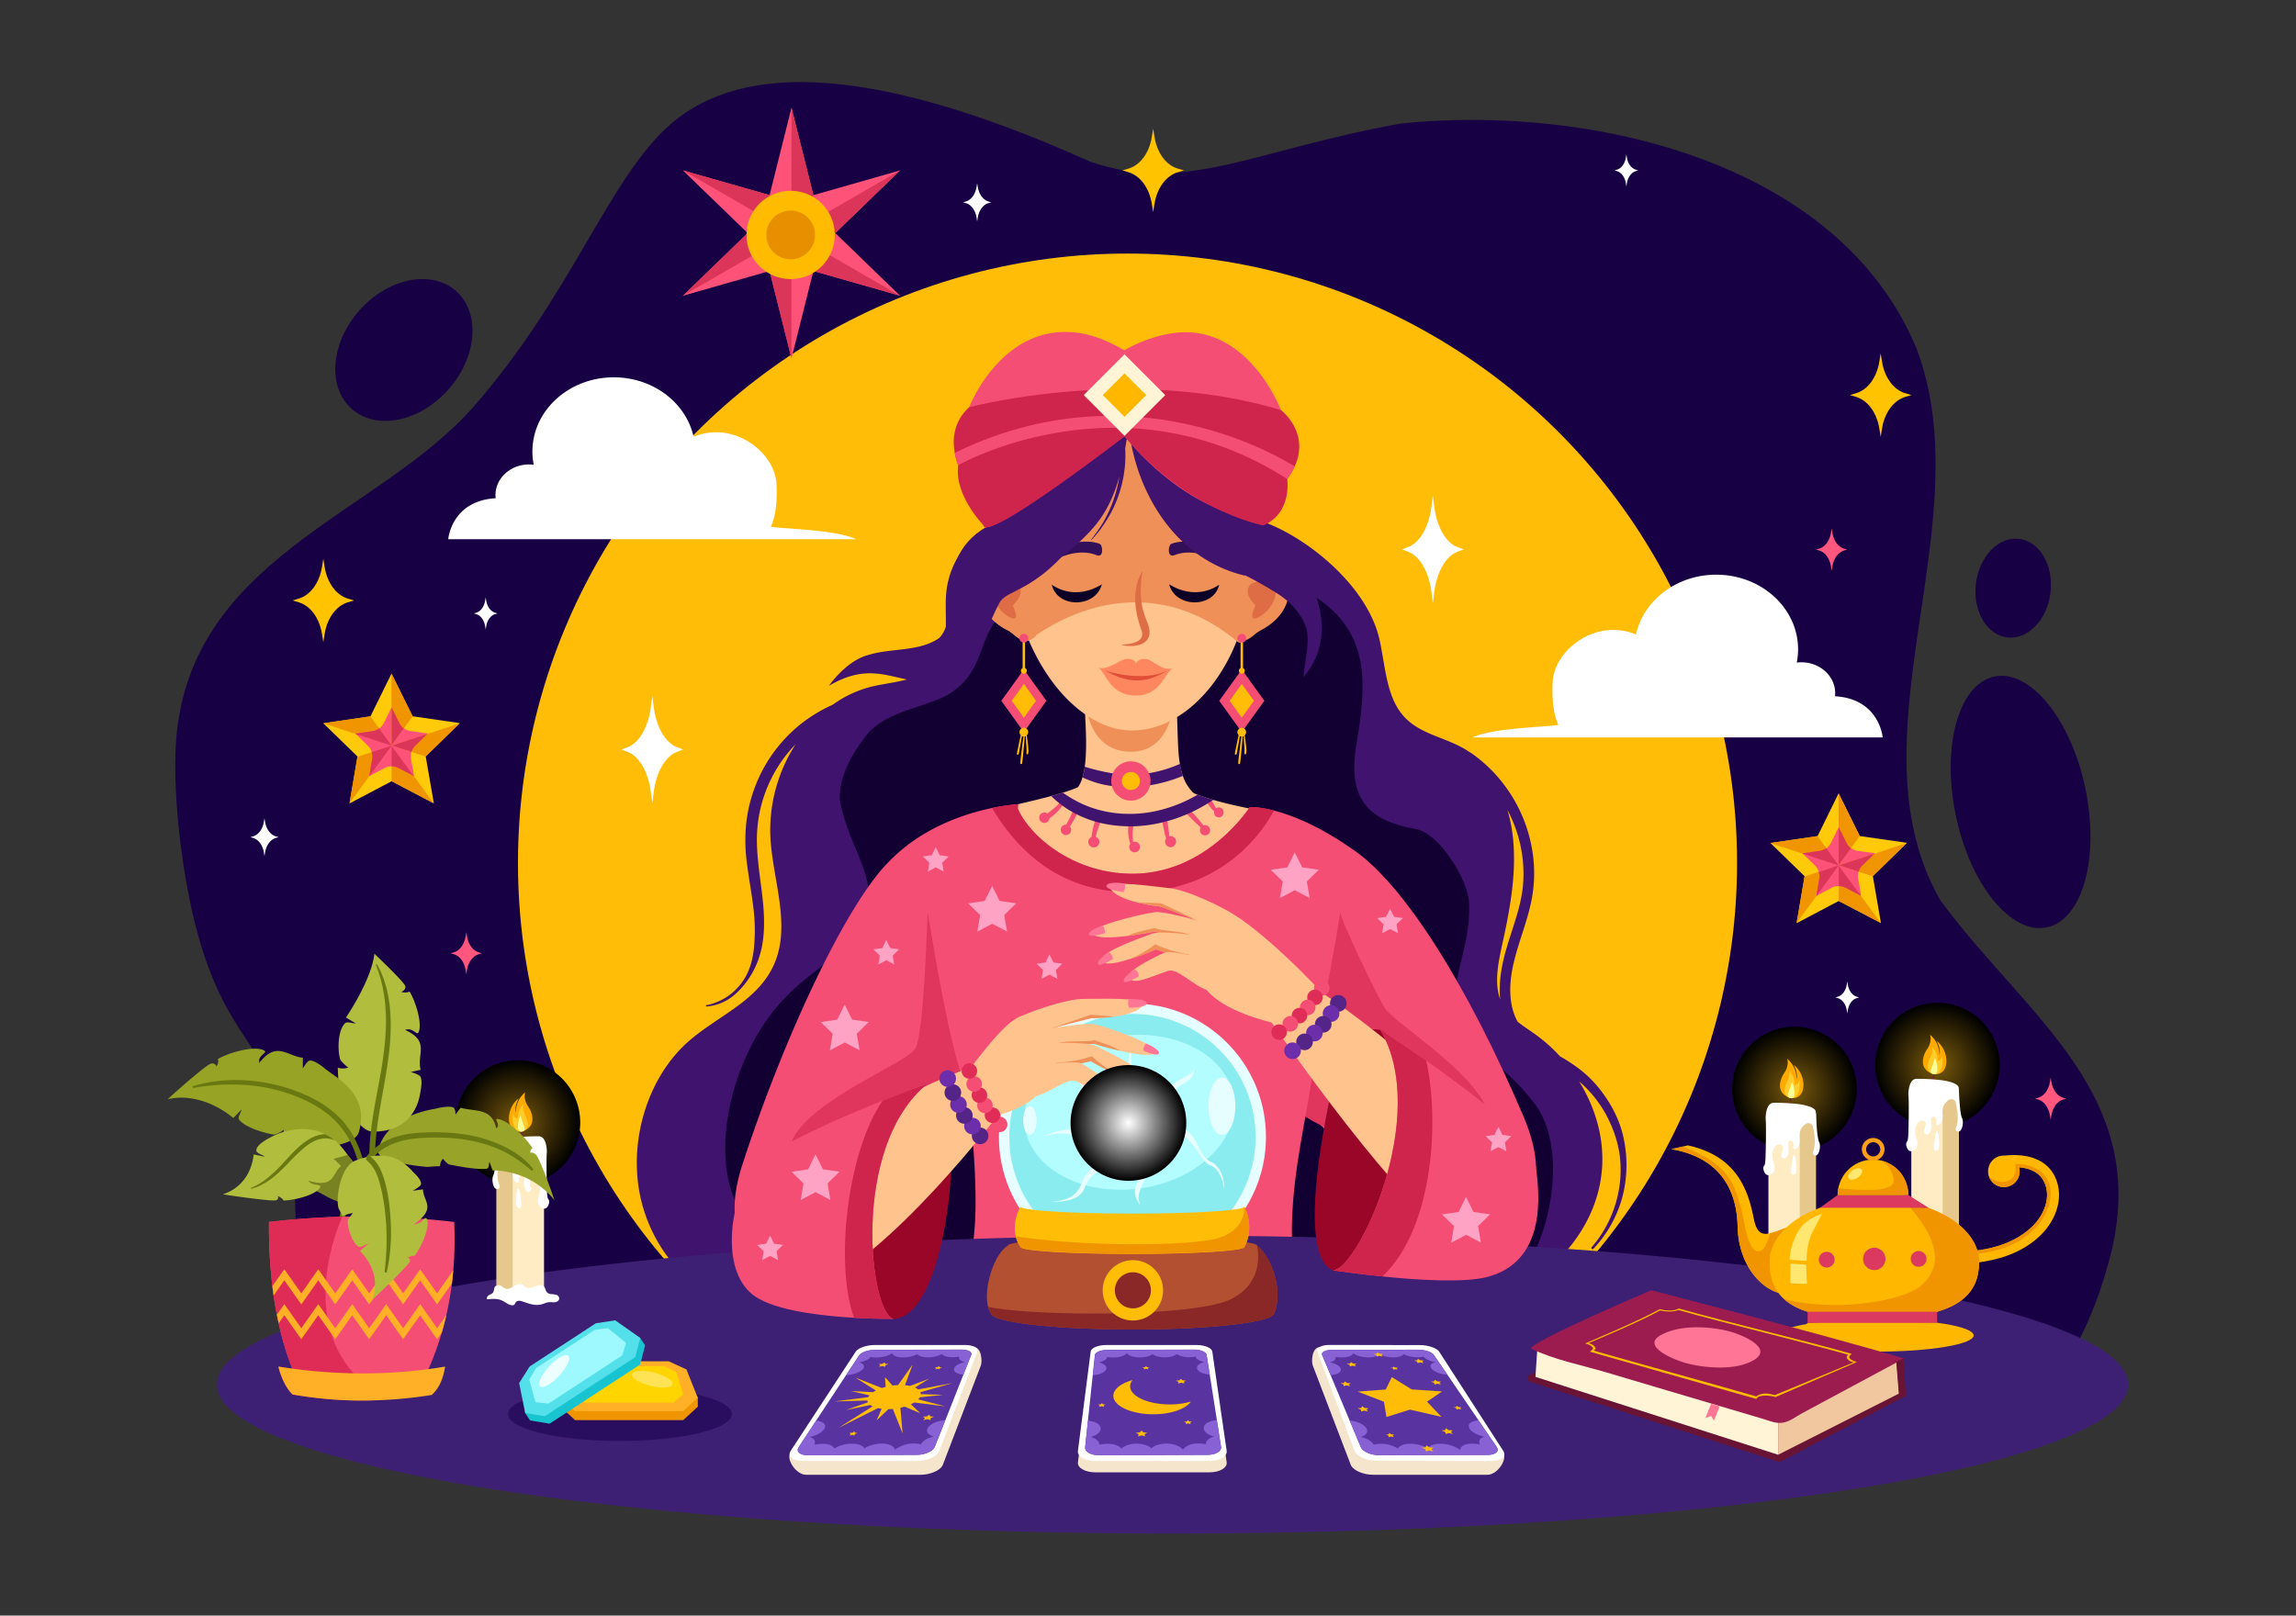 <?xml version="1.0" encoding="utf-8"?>
<svg xmlns="http://www.w3.org/2000/svg" viewBox="0 0 1364 960">
  <rect x="0" y="0" width="1364" height="960" fill="#333333" stroke="none"/>
  <defs>
    <radialGradient cx="1665.3" cy="667.05" gradientTransform="translate(-1357.59)" gradientUnits="userSpaceOnUse" id="a" r="36.97">
      <stop offset="0" stop-color="#7a5b0c"/>
      <stop offset="1"/>
    </radialGradient>
    <radialGradient cx="6193.55" cy="647.14" gradientTransform="matrix(-1 0 0 1 7259.61 0)" href="#a" id="b" r="36.97"/>
    <radialGradient cx="6108.65" cy="632.91" gradientTransform="matrix(-1 0 0 1 7259.61 0)" href="#a" id="c" r="36.97"/>
    <radialGradient cx="670.37" cy="667.27" gradientUnits="userSpaceOnUse" id="d" r="34.37">
      <stop offset="0" stop-color="#fff"/>
      <stop offset="1"/>
    </radialGradient>
  </defs>
  <g style="isolation:isolate">
    <g data-name="Layer 1">
      <path d="M1252.19,751.81c-5,18.61-14.11,42.42-26.37,59.81H171.68c1.78-51.75,10.51-104.09-5.76-155-11.45-43.35-43.64-45.41-58-150.12-2.19-15.87-4.5-40.25-3.63-61,4.8-113.73,120.25-138.68,177.46-204.3,57-65.4,78.49-131.32,113.62-164.68C435,38.86,510.23,34.22,647.9,96.15c56.88,19.38,96.9-7.14,184.65-22.8C943,62,1092.46,95,1138.74,207.56c13.35,35.6,12.73,73.9,8.34,112.74-8.4,74.66-30.69,151.34,5.68,214.74C1204.27,605.2,1281.21,651.79,1252.19,751.81Z" fill="#180045"/>
      <circle cx="669.83" cy="512.79" fill="#ffbd08" r="362.12"/>
      <path d="M964.83,677.71c-2-11.06-7.36-21.49-14.25-30.28a69.15,69.15,0,0,0-11.84-11.85,102.75,102.75,0,0,0-12-7.91,95.42,95.42,0,0,0-14.9-13.21c-3.37-2.4-6.95-4.69-10.23-7.31-.39-.7-.76-1.42-1.11-2.18-4.67-10.3-3.72-22.53-1.16-33.24,3.12-13.1,8.59-25.57,10.88-38.88a83.57,83.57,0,0,0-.8-32.06,88.21,88.21,0,0,0-34.47-52.68,26.45,26.45,0,0,0-2.67-1.67l-.74-.5c-12.47-8-28.44-9.36-38.31-21.12-9.71-11.58-10.23-29.18-13.68-44.68-6.84-30.71-40.37-58.81-66.76-69.21l-144.43-3.4c-22.38-1.39-44,19.64-46.24,44.93-1.14,13,1.95,27.25-4.24,38.2-7.82,13.85-25.1,13.93-39.32,17.16a66.5,66.5,0,0,0-23.85,10.94l-1.06.47A89.31,89.31,0,0,0,475,430.81a87,87,0,0,0-26.17,36,88.65,88.65,0,0,0-5.49,22.11,101.56,101.56,0,0,0,.5,24.88c1.1,8.7,2.78,17.32,3.77,26a106.08,106.08,0,0,1,.16,24.74c-1,8.14-3.6,15.73-9.13,21.88a33.73,33.73,0,0,1-19,10.89c-.43.07-.33.8.11.77A29.25,29.25,0,0,0,437,590.54a49.64,49.64,0,0,0,11.58-15.66c7.28-15.2,5.66-32.4,3.54-48.59-1.13-8.67-2.33-17.36-2.46-26.11a81.46,81.46,0,0,1,23-57.93,94.06,94.06,0,0,0-15,55c1.26,24.84,11.79,50.67,3.12,73.51-9,23.71-34.09,32.39-52,48.27-23.18,20.52-34.85,56.46-28.95,89.13,6.13,34,31.6,62.86,61.83,68,11.77,2,23.76.61,35.62-.53,113.69-11,228,0,341.72,10.94,28.54,2.75,54.74-6.13,80.91-19.32s49.05-39.73,51.75-72.07c1.57-18.75-3.92-37.1-13.54-52.58l.58.49A70.31,70.31,0,0,1,957.3,669,71.2,71.2,0,0,1,962,684.82a67.14,67.14,0,0,1,.43,17.17,70.84,70.84,0,0,1-11.52,32.11,68.67,68.67,0,0,1-5.34,7c-.57.65.35,1.6,1,1a72.39,72.39,0,0,0,17-29.92A75.28,75.28,0,0,0,964.83,677.71ZM892.27,562c4.54-20.65,8.65-41.88,6.66-63a93.31,93.31,0,0,0-3.4-17.76,84.27,84.27,0,0,1,6.19,15.09,79.2,79.2,0,0,1,3,30.18c-1.22,12.66-6.13,24.61-9.67,36.72-2.9,9.92-4.86,20.3-3.83,30.62C887.68,584,890,572.45,892.27,562Z" fill="#40136e"/>
      <path d="M911.81,656c-22.14-29.33-44.55-34.25-46.72-49-4-27.77,9-43.19,7.64-70.75-.71-13.74-17.85-41.17-31.4-43.57-27.86-4.93-41.13-17.11-35.47-50.59,5.84-34.61,8.5-65.56-23.63-86.87-31.41-27-147.66,4.93-183.85,5.95-19,17-11.71,35-32.48,49.86-13.11,9.39-39.06,10.14-51.71,26.49-8.24,10.67-15.87,24.25-15.27,37.72,6.37,37.07,36.16,56.43-1.58,90.94-10,9.33-21.77,16.8-31.1,26.84-40.35,41.32-54.24,133,1.68,147.51-.19,10.29,31.33,32,38.25,39.61,27.1,19.55,70.54-5.92,102.74-9.89,25.5-4.07,50-14,75.74-15.83,44.09-3.07,151.34,43.15,194.1,25.72C916.56,765.27,936.31,688.42,911.81,656Z" fill="#120033"/>
      <path d="M773,805.07c3.38,8.53,5.56,14.26,5.56,14.26C728.11,889.5,610.08,895,558.32,824.68,598.09,783.45,614,679.49,572.4,616.73c-22.14-39.76-31.07-120.45,22-136.24,8.31-2.24,19.78-4.66,30.19-7.49,2.37-.64,4.68-1.3,6.88-2a92.28,92.28,0,0,0,8.94-3.2h0c5.43.53,12.78.83,20.73.94h0c2.69,0,5.43.05,8.2.05q2.53,0,5.07,0h0c2.75,0,5.49-.06,8.16-.11,7.71-.17,14.85-.47,20.2-.85a30.69,30.69,0,0,0,6.3,3.44c.77.34,1.57.66,2.41,1,2.83,1.08,6,2.1,9.3,3.05,10.37,3,22,5.26,28.18,6.36,63.12,11.88,23.33,101.28,7.77,139.28C722.93,693.42,743.83,739.47,773,805.07Z" fill="#ffc38d"/>
      <path d="M604.86,477.86s-.07.93-.2,2.62c-.26,3.45-.79,10.13-1.55,18.63-2.77,30.83-8.7,85.56-16.66,97.18-2.07,3.9-4.54,21.33-4.54,21.33S549.14,700,526.53,735.39c-24.75,38.78-110.66,34.29-85.58-43.06,24.72-76.19,61.9-155.21,87-180.16,19.42-20.32,45.22-28.67,61.44-32.06A119.51,119.51,0,0,1,603.53,478h.12C604.44,477.88,604.86,477.86,604.86,477.86Z" fill="#f54e75"/>
      <path d="M551.09,542c-.35,5.21-2.1,72.55-7.36,81.19s-63.62,30.75-73.53,55.28l109.13-20.29C568.12,640.29,559.51,592.22,551.09,542Z" fill="#e0365e"/>
      <path d="M877.75,727.91c-56.19-13.17-114.54-80.38-126.19-95-.11-.14,15.31-21,15.21-21.15-11-10.65-19-78.2-22.45-112.41-1.2-11.93-1.83-19.8-1.83-19.8s5.12-.28,14.42,2.11c10.54,2.72,26.48,8.89,46.42,22.87,30.54,20.26,68.93,81.79,101.7,158.77C928.25,717.84,891.73,731.2,877.75,727.91Z" fill="#f54e75"/>
      <path d="M796.29,542c.35,5.21,21.07,48.31,26.32,56.94s51.14,36.07,61,60.61c-33.3,7.8-73.62,32-115.6-1.37C779.25,640.29,787.86,592.22,796.29,542Z" fill="#e0365e"/>
      <path d="M781.08,627.58c-3.85,35.23-14.71,70.35-13.5,110.72C718.24,751.62,626.8,754,577.74,740.55c5.2-30.4-1.88-89.62-6.9-122.28a69.46,69.46,0,0,1-1-12.53c.57-28.91,18.9-85.48,28.29-112.66,2.93-8.46,5-14.08,5.37-15.12l.06-.18a1.15,1.15,0,0,1,.06.17c.29.83.63,1.68,1,2.53,7.73,17.37,34,38.69,68.08,38.69,44.6,0,69.75-39.63,69.75-39.63s1.93,6.26,4.7,16.47c7,25.91,19.49,77.22,19.9,116.12C767.13,616.36,781.35,623.7,781.08,627.58Z" fill="#f54e75"/>
      <path d="M756.91,481.65A96,96,0,0,1,747.19,496c-.91,1.1-1.86,2.22-2.87,3.33-13.28,14.79-36,30.84-72.27,30.84-33.52,0-55.22-15.51-68.94-31.07-1.79-2-3.43-4.05-5-6a132.83,132.83,0,0,1-8.74-13A119.51,119.51,0,0,1,603.53,478l.06-.18a1.15,1.15,0,0,1,.06.17c.79-.07,1.21-.09,1.21-.09s-.07.93-.2,2.62c7.73,17.37,34,38.69,68.08,38.69,44.6,0,69.75-39.63,69.75-39.63S747.61,479.26,756.91,481.65Z" fill="#cf254d"/>
      <path d="M634.75,805.25a66.29,66.29,0,0,1-9.92-1C630.91,805,634.75,805.25,634.75,805.25Z" fill="#de6800"/>
      <path d="M709.18,471.36c-15.88,10.2-49.83,18.61-72.18-.3a11,11,0,0,0,3.39-3.24h0a20.48,20.48,0,0,0,2.7-5.9l.24-.83a46,46,0,0,0,1.1-5.47c1.33-9.38.72-21.42.11-32.77-.25-4.07-.48-8.05-.61-11.8l37.95,4.48,11.9,1.4,5,.6c.16,2.11.29,4.18.38,6.18.6,11.65.35,21.74,1.77,30.2l.06.43a40.4,40.4,0,0,0,1.7,6.71,26.21,26.21,0,0,0,6.36,10.21Z" fill="#ffc38d"/>
      <path d="M645.18,417.42s.7,27.72,24.76,29.21,26.64-25,26.64-25Z" fill="#f09059"/>
      <path d="M743.71,331.17q0,3.46-.1,6.88v0c-.07,1.61-.16,3.21-.27,4.79s-.24,2.92-.41,4.37c-.26,2.43-.58,4.84-1,7.21h0a127.71,127.71,0,0,1-6.89,25.6c-.13.31-.25.63-.37.94-8,20.22-20.71,36.18-35.4,45.12-1.42.88-2.85,1.67-4.3,2.4a49.76,49.76,0,0,1-22.44,5.58c-8.88,0-17.73-3-26-8.37-.64-.39-1.27-.81-1.89-1.25-12.45-8.66-23.57-22.64-31.59-39.78-.64-1.36-1.27-2.75-1.86-4.16a137.83,137.83,0,0,1-7.52-23.07q-1.33-5.76-2.21-11.72c-.17-1.14-.33-2.28-.46-3.44-.25-2.06-.46-4.14-.61-6.25q-.36-4.68-.41-9.45A127.55,127.55,0,0,1,602.16,301c5.75-29.41,22.41-47.54,45.4-55.19a87.64,87.64,0,0,1,27-4.24,74.84,74.84,0,0,1,17.5,1.82c21.48,5,36.81,20,45,43.56C741.26,299.36,743.56,314.18,743.71,331.17Z" fill="#ffc38d"/>
      <path d="M743.71,331.17A135.23,135.23,0,0,1,742,354.45c-1.54,9.45-.4,32.24-7.26,26.54-44-36.55-91.6-24.19-123.51-.46-5.11,1.31-9-4.18-12.31-5.87-23.69-11.54-21.06-39.39-1.46-39.4-2-9.22-.09-21.54,4.74-34.28,6.75-36.4,30.41-52.66,60.16-60.61C718.05,236.91,744.42,276.44,743.71,331.17Z" fill="#f09059"/>
      <path d="M653.41,323.22c-7.73-3.35-27.38-1.31-31,12.31,5.07-4.28,18.39-10,29-5.65C655.94,331.75,655.12,324,653.41,323.22Z" fill="#340f59"/>
      <path d="M624.82,347.44c9.33,6.35,20.38,5.61,29.75-.23C651.05,361.22,628.27,361.75,624.82,347.44Z" fill="#0d0026"/>
      <path d="M695.73,323.22c7.73-3.35,27.39-1.31,31,12.31-5.07-4.28-18.4-10-29-5.65C693.2,331.75,694,324,695.73,323.22Z" fill="#340f59"/>
      <path d="M724.32,347.44c-9.32,6.35-20.38,5.61-29.75-.23C698.1,361.22,720.88,361.75,724.32,347.44Z" fill="#0d0026"/>
      <path d="M682,370.89c-2.21-6.19-6.22-12.56-3.22-31.83-8.25,13.33-2.7,29.85-.73,35.12,4,10.68-16.45,8.09-10.58,9.29C674.52,384.91,686.36,383.17,682,370.89Z" fill="#de6d45"/>
      <path d="M679.9,391.5c-4.61.13-4.94,3-4.94,3s-.33-2.88-4.94-3-11.31,7-17.31,5.29c4.58,3.82,7,16.42,21.94,16.54,14.66.11,16.9-13,21.93-16.11C689.57,398.82,684.51,391.35,679.9,391.5Z" fill="#ff875f"/>
      <path d="M656.22,398.29c0,.35,23.13,7.54,37.38.09C683.42,404.58,672.92,407.94,656.22,398.29Z" fill="#e04e38"/>
      <path d="M747.66,335.89a58.87,58.87,0,0,1-1.8,7.42c-.85-.13-1.68-.28-2.52-.45-1.35-.24-2.69-.53-4-.85h0a80,80,0,0,1-28.67-13.34,84.57,84.57,0,0,1-8.17-6.82c-18-17.06-28.83-41.71-31.83-66.69-.86,3-1.49,6.92-2.23,11.33a48,48,0,0,1,.1,5.36c0,2.22-.16,4.46-.42,6.67a73.52,73.52,0,0,1-6.49,22.93,70.41,70.41,0,0,1-6,10.35,57.65,57.65,0,0,1-7.31,9.09c-.1.09-.28-.05-.19-.16a99.49,99.49,0,0,0,7.44-10.65A78.89,78.89,0,0,0,664,288.4c.41-1.85.76-3.69,1.06-5.55-2.86,10.77-7.74,22.54-17.55,32.95q-3.19,3.4-6.25,6.24a105.84,105.84,0,0,1-10.63,8.8s0,0,0,0c-9.55,6.87-17.36,9.68-22.71,10.79a27,27,0,0,1-6.94.66c-.68,0-1-.08-1-.08a24,24,0,0,1-2.55-7c-2-9.22-.09-21.54,4.74-34.28,8.15-21.57,24.73-44.33,45.4-55.19a57.06,57.06,0,0,1,14.76-5.42,48.22,48.22,0,0,1,26.79,1.86q1.46.53,2.91,1.14a70.4,70.4,0,0,1,19.49,12.8A131,131,0,0,1,737,286.93C745.77,302,750.61,318.9,747.66,335.89Z" fill="#40136e"/>
      <path d="M615.3,378.1a9.5,9.5,0,0,1-4.11,2.43c-5.11,1.31-9-4.18-12.31-5.87-20.36-10.28-20.79-30.52-9.6-37.47a11.8,11.8,0,0,1,11.11-1.14,21.26,21.26,0,0,1,7.55,5.59,33.29,33.29,0,0,1,4.16,5.66Z" fill="#f09059"/>
      <path d="M604.35,346.86s-7.63-3.61-11.53-1.6c-6.37,3.29-2.67,15.78,5.95,20.9s3.17-5.71,3-6.36S610.21,352.83,604.35,346.86Z" fill="#de6d45"/>
      <path d="M748.71,374.66a28.59,28.59,0,0,0-4.1,3c-2.7,2.14-5.79,4.16-9.54,2.38a11.35,11.35,0,0,1-2.78-1.95l3.2-30.8a33,33,0,0,1,3.83-5.29h0a25.09,25.09,0,0,1,4.28-3.94v0a16.26,16.26,0,0,1,4-2.16,11.74,11.74,0,0,1,10.66,1.3l.31.22C769.49,344.52,768.89,364.48,748.71,374.66Z" fill="#f09059"/>
      <path d="M743.25,346.86s7.63-3.61,11.53-1.6c6.37,3.29,2.67,15.78-6,20.9s-3.17-5.71-3-6.36S737.38,352.83,743.25,346.86Z" fill="#de6d45"/>
      <path d="M764.28,322.17c-3.89-5.3-9-10.51-15.58-11.09l-18.78,26.74c8.91,2.9,19.76,9.26,27.77,14.12s15.08,11.88,18.15,20.74c2.72,7.8-.93,21.5-1.52,29.74C796.93,375.79,779.81,343.41,764.28,322.17Z" fill="#40136e"/>
      <path d="M602.92,306.1c-54.76,15.82-29.65,57.6-45,73.07-11.84,8.15-28,5.83-41.39,9.82C507,391.24,498,399.71,492.44,407.5c27.58-16.13,39.53-.78,64.66-1.85,21.75-5.12,27.32-30,36.6-47.34,5-9.45,24-4.88,53.87-48.6Z" fill="#40136e"/>
      <path d="M761,243.71s-20-53.34-65.84-45.48A81.64,81.64,0,0,0,668,208.17c-10.33-5.94-18.54-9-27-10.3h0c-45-6.62-64.69,42.67-65.26,44.12a.08.08,0,0,0,0,0,46.66,46.66,0,0,0-7.23,25.31c0,12.41,4.39,24.51,9.75,34.67,1.91,3.59,3.93,6.95,5.91,10l.94,1.39c2,2.94,82.95-54.07,82.95-54.07.83,1,1.65,1.95,2.47,2.89,39.15,45.39,80.79,49,82.81,45.81a120.17,120.17,0,0,0,6.14-10.7C770.79,274.83,769.27,257.31,761,243.71Z" fill="#f54e75"/>
      <path d="M769.13,277.16a41.36,41.36,0,0,1-4.44,7.46s1.85,12-5.21,20.87a22.66,22.66,0,0,1-9,6.73s-45.45-8.53-82.41-52.91c0,0-83.24,64.33-83.89,52.68a64.33,64.33,0,0,1-5.59-6.85c-4.86-6.82-10.91-17.8-9.31-28.72a33.79,33.79,0,0,1-2.09-7.28c-1.29-7.21-1.16-18.41,8.56-27.12,0,0,95.21-25.43,185.28,1.69C761,243.71,778.41,256.84,769.13,277.16Z" fill="#cf254d"/>
      <path d="M769.13,277.16a41.36,41.36,0,0,1-4.44,7.46c-98.74-63.28-195.43-8.2-195.43-8.2a33.79,33.79,0,0,1-2.09-7.28C667.61,219.94,753,267.19,769.13,277.16Z" fill="#f54e75"/>
      <rect fill="#fff4d6" height="34.25" transform="rotate(-45 668.044 234.767)" width="34.25" x="650.92" y="217.64"/>
      <rect fill="#ffb700" height="18.23" transform="rotate(-45 668.06 234.76)" width="18.23" x="658.93" y="225.65"/>
      <path d="M702.72,461.05a88.09,88.09,0,0,1-19.48,5.55c-2.4.4-4.82.69-7.24.87a78.56,78.56,0,0,1-8.11.2h0a63.9,63.9,0,0,1-7.33-.59,56.48,56.48,0,0,1-17.45-5.16l.24-.83a46,46,0,0,0,1.1-5.47,130.54,130.54,0,0,0,16.61,3.94,67,67,0,0,0,7,.73c1,.06,2.06.08,3.1.08q2.24,0,4.44-.15a67.43,67.43,0,0,0,7-.79,75.76,75.76,0,0,0,18.4-5.52l.06.43A40.4,40.4,0,0,0,702.72,461.05Z" fill="#40136e"/>
      <circle cx="671.84" cy="464.07" fill="#f54e75" r="11.68"/>
      <circle cx="671.84" cy="464.07" fill="#ffbd08" r="5.37"/>
      <path d="M722.77,481.54c-.15-.43-.3-.85-.46-1.27a13.24,13.24,0,0,0-.67-1.43c-.42-.85-.9-1.64-1.39-2.45s-1.08-1.59-2.13-1.36a1.39,1.39,0,0,0-1,1.19,1.89,1.89,0,0,0,.35,1.3c.27.41.58.79.87,1.19s.66.88,1,1.3.66.8,1,1.17.79.72,1.18,1.08a.76.76,0,0,0,.9.12A.74.74,0,0,0,722.77,481.54Z" fill="#f54e75"/>
      <path d="M630.24,476.59a4.73,4.73,0,0,0-1.38,1.14c-.39.42-.8.83-1.22,1.23-.85.83-1.76,1.59-2.68,2.34a29.79,29.79,0,0,1-2.6,1.94l-.19.11-.17-.13a3,3,0,0,0-1.56-.42,3.49,3.49,0,0,0-2.19.91,2.39,2.39,0,0,0-.64,1,2.45,2.45,0,0,0-.27,1.19l.12.83a3.07,3.07,0,0,0,.79,1.36l.63.48a3.15,3.15,0,0,0,1.56.43,2.45,2.45,0,0,0,1.19-.27,2.29,2.29,0,0,0,1-.64,3.51,3.51,0,0,0,.88-1.86l.5-.34c1-.77,2-1.57,3-2.43a25.75,25.75,0,0,0,2.44-2.57c.43-.5.84-1,1.24-1.53a4.29,4.29,0,0,0,.92-1.72A.94.94,0,0,0,630.24,476.59Z" fill="#f54e75"/>
      <path d="M637.81,481.31a19.31,19.31,0,0,0-1.44,2.92c-.49,1-1,2-1.48,3s-1,1.85-1.53,2.78l-.12,0a2.32,2.32,0,0,0-1.19.27,2.27,2.27,0,0,0-1,.64,2.39,2.39,0,0,0-.64,1,2.33,2.33,0,0,0-.26,1.19c0,.28.07.55.11.83a3,3,0,0,0,.79,1.36l.63.48a3.05,3.05,0,0,0,1.56.43,2.45,2.45,0,0,0,1.19-.27,2.32,2.32,0,0,0,1-.64,2.39,2.39,0,0,0,.64-1,2.35,2.35,0,0,0,.26-1.2c0-.27-.07-.54-.11-.82a3.09,3.09,0,0,0-.62-1.14c.55-.84,1.07-1.7,1.58-2.56s1.12-1.94,1.63-2.94a14.5,14.5,0,0,0,1.46-3.3A1.35,1.35,0,0,0,637.81,481.31Z" fill="#f54e75"/>
      <path d="M652.15,498l-.67-.52a3.72,3.72,0,0,0-.58-.24c.34-1.21.65-2.43,1-3.63.32-1,.69-1.95,1-2.93a10.18,10.18,0,0,0,.92-3.2,1.36,1.36,0,0,0-2.3-1,8.31,8.31,0,0,0-1.52,3.25,27.26,27.26,0,0,0-.8,3.11,30,30,0,0,0-.69,4.43h0a3.41,3.41,0,0,0-2,3l.12.87a3.32,3.32,0,0,0,.85,1.46l.67.52a3.23,3.23,0,0,0,1.66.45,3.19,3.19,0,0,0,3-2,2.55,2.55,0,0,0,.29-1.27l-.12-.88A3.32,3.32,0,0,0,652.15,498Z" fill="#f54e75"/>
      <path d="M677.15,502.45a3.06,3.06,0,0,0-.82-1.4l-.64-.5a3.1,3.1,0,0,0-1.6-.43,2.49,2.49,0,0,0-.94.17,35.16,35.16,0,0,1-.27-4.32,25.35,25.35,0,0,1,.16-3.37c.12-1.06.71-2.56.08-3.5a1.29,1.29,0,0,0-1.75-.47,2.49,2.49,0,0,0-1,2.06c-.07.56-.11,1.12-.14,1.67a27.16,27.16,0,0,0,.08,3.61,22.34,22.34,0,0,0,.65,3.62,18,18,0,0,0,.57,1.8,2.49,2.49,0,0,0-.37.68,2.33,2.33,0,0,0-.27,1.22l.11.84a3.15,3.15,0,0,0,.82,1.4l.64.5a3.22,3.22,0,0,0,1.6.43,3.47,3.47,0,0,0,2.24-.93,2.43,2.43,0,0,0,.66-1,2.33,2.33,0,0,0,.27-1.22C677.23,503,677.19,502.73,677.15,502.45Z" fill="#f54e75"/>
      <path d="M698.58,499.25a3.17,3.17,0,0,0-.84-1.45l-.66-.51a3.3,3.3,0,0,0-1.65-.45,2.47,2.47,0,0,0-.82.12v0c0-.44-.06-.9-.09-1.34-.08-.87-.2-1.74-.3-2.61s-.26-1.86-.39-2.79-.17-2.21-1.12-2.81a1.24,1.24,0,0,0-1.51.19,2.19,2.19,0,0,0-.47,1.65,11.69,11.69,0,0,0,.27,1.55c.17.89.34,1.78.53,2.67s.36,1.79.6,2.66a11.54,11.54,0,0,0,.37,1.31,6,6,0,0,0,.33.73,2,2,0,0,0-.39.71,2.38,2.38,0,0,0-.28,1.26c0,.29.07.58.11.87a3.39,3.39,0,0,0,.84,1.44l.67.51a3.2,3.2,0,0,0,1.65.45,2.48,2.48,0,0,0,1.26-.28,2.42,2.42,0,0,0,1-.68,3.59,3.59,0,0,0,1-2.31Z" fill="#f54e75"/>
      <path d="M718.8,492.55a3.18,3.18,0,0,0-.78-1.34c-.21-.15-.41-.31-.61-.47a3.05,3.05,0,0,0-1.53-.41,2.36,2.36,0,0,0-.88.15c-1.12-1.33-2.23-2.68-3.33-4-.74-.92-1.55-1.78-2.35-2.66-.39-.44-.79-.88-1.19-1.31a5.5,5.5,0,0,0-1.48-1.37,1.39,1.39,0,0,0-1.54.11,1.36,1.36,0,0,0-.5,1.45,11.15,11.15,0,0,0,2.51,3c.85.88,1.67,1.78,2.56,2.61,1.22,1.14,2.44,2.29,3.64,3.45a4.07,4.07,0,0,0-.46,1.6l.1.81a3.15,3.15,0,0,0,.78,1.33l.61.47a3.06,3.06,0,0,0,1.53.42,3.31,3.31,0,0,0,2.14-.89,2.28,2.28,0,0,0,.62-1,2.24,2.24,0,0,0,.26-1.17Z" fill="#f54e75"/>
      <path d="M720.79,475.3l-.88.57c-.82.55-1.66,1.07-2.5,1.59a94.71,94.71,0,0,1-8.56,4.68l-.71.34c-.95.45-1.9.88-2.87,1.29a89.08,89.08,0,0,1-12,4.22c-.85.23-1.7.45-2.55.65A82.58,82.58,0,0,1,673.34,491h0c-1,0-2,0-3,0a78.35,78.35,0,0,1-12.46-1.15c-1.44-.26-2.88-.55-4.3-.9-1-.24-2-.51-3-.8a63.41,63.41,0,0,1-10.89-4.26c-.87-.43-1.73-.89-2.58-1.37a55.3,55.3,0,0,1-6-3.85c-.61-.44-1.23-.9-1.82-1.39a49.5,49.5,0,0,1-4.77-4.26c2.37-.64,4.68-1.3,6.88-2a78,78,0,0,0,8.86,5.38c14.11,7.31,30.87,8.88,46.15,5.61a84.15,84.15,0,0,0,22.16-8.16c1-.52,1.92-1.06,2.87-1.6C714.32,473.33,717.49,474.35,720.79,475.3Z" fill="#40136e"/>
      <path d="M724.07,479.8c-3.78,0-3.78,5.88,0,5.88S727.85,479.8,724.07,479.8Z" fill="#f54e75"/>
      <rect fill="#ffbd08" height="19.43" width="1.46" x="607.52" y="380.13"/>
      <polygon fill="#f54e75" points="608.25 397.82 594.85 416.43 608.25 435.04 621.64 416.43 608.25 397.82"/>
      <polygon fill="#ffbd08" points="608.25 406.41 601.03 416.43 608.25 426.46 615.46 416.43 608.25 406.41"/>
      <circle cx="608.25" cy="398.58" fill="#ffbd08" r="1.73"/>
      <circle cx="608.25" cy="379.24" fill="#f54e75" r="2.59"/>
      <path d="M610.93,445.09c0-.95-.15-1.9-.25-2.84s-.22-1.89-.34-2.84-.2-1.64-.38-2.44a2.55,2.55,0,0,0,.88-1.93,2.59,2.59,0,0,0-5.18,0,2.52,2.52,0,0,0,.74,1.8c-.19.65-.31,1.33-.46,2-.23,1-.45,2.08-.67,3.12s-.4,2-.6,3a15.27,15.27,0,0,0-.55,3.05.52.52,0,0,0,1,.14,15.32,15.32,0,0,0,.62-3c.19-1,.39-2,.56-3s.36-2,.52-3c.09-.56.21-1.13.29-1.7a2.83,2.83,0,0,0,.93.24c-.48,2.45-.73,5-1,7.46-.36,2.76-.74,5.55-.93,8.33-.05.63,1,.78,1.1.15.41-2.71.63-5.48.89-8.21.24-2.56.56-5.17.61-7.75a2.76,2.76,0,0,0,.7-.24c0,.69,0,1.37.07,2.06.06.95.1,1.89.18,2.84s.15,1.89.17,2.84c0,.44,0,.87,0,1.31a6.31,6.31,0,0,0,0,1.44.5.5,0,0,0,.9.11A6.4,6.4,0,0,0,610.93,445.09Z" fill="#ffbd08"/>
      <rect fill="#ffbd08" height="19.43" width="1.46" x="736.99" y="380.13"/>
      <polygon fill="#f54e75" points="737.72 397.82 724.32 416.43 737.72 435.04 751.12 416.43 737.72 397.82"/>
      <polygon fill="#ffbd08" points="737.72 406.41 730.5 416.43 737.72 426.46 744.93 416.43 737.72 406.41"/>
      <circle cx="737.72" cy="398.58" fill="#ffbd08" r="1.73"/>
      <circle cx="737.72" cy="379.24" fill="#f54e75" r="2.59"/>
      <path d="M740.4,445.09c0-.95-.14-1.9-.24-2.84s-.23-1.89-.35-2.84-.2-1.64-.37-2.44a2.58,2.58,0,1,0-4.31-1.93,2.52,2.52,0,0,0,.74,1.8c-.19.65-.31,1.33-.46,2-.23,1-.45,2.08-.67,3.12s-.4,2-.6,3a16,16,0,0,0-.55,3.05.52.52,0,0,0,1,.14,15.32,15.32,0,0,0,.62-3c.19-1,.39-2,.56-3s.36-2,.52-3c.09-.56.21-1.13.29-1.7a2.83,2.83,0,0,0,.93.24c-.48,2.45-.73,5-1,7.46-.35,2.76-.74,5.55-.93,8.33,0,.63,1,.78,1.11.15.4-2.71.63-5.48.88-8.21.24-2.56.56-5.17.61-7.75a2.76,2.76,0,0,0,.7-.24c0,.69,0,1.37.08,2.06,0,.95.1,1.89.17,2.84s.15,1.89.17,2.84c0,.44,0,.87,0,1.31a6.31,6.31,0,0,0,0,1.44.5.5,0,0,0,.9.11A6.4,6.4,0,0,0,740.4,445.09Z" fill="#ffbd08"/>
      <ellipse cx="696.58" cy="822.73" fill="#3d2073" rx="567.71" ry="88.51"/>
      <path d="M307.7,704a37,37,0,1,1,37-37A37,37,0,0,1,307.7,704Z" fill="url(#a)" style="mix-blend-mode:screen"/>
      <path d="M310.18,671.4a14,14,0,0,0,.65,4.21c.15.45-.56.64-.7.19a14.59,14.59,0,0,1-.68-4.4A.37.37,0,0,1,310.18,671.4Z" fill="#801a41"/>
      <rect fill="#ffecc4" height="87.85" transform="rotate(-180 309.09 725.785)" width="28.19" x="294.99" y="681.86"/>
      <rect fill="#e6c88c" height="87.85" transform="rotate(-180 299.785 725.785)" width="9.58" x="294.99" y="681.86"/>
      <path d="M306.57,675.84s-11.34,1-11.58,4.81-.56,15.25-2,18c-1.07,2-.09,8.34,2.44,7.85,0,0,2.15-.12,1-2.87s-1.2-8.3.46-14.85c0,0,2.24-3.71,5.76.47a8.48,8.48,0,0,1,2.15,6.21s-1.22,5.77,2.51,7.32c0,0,1.39.47,1-1.69,0,0-.47-2.14,1.06-3.16,0,0,1.71-1.17,2.16,1.48a4.49,4.49,0,0,1,0,1,16.3,16.3,0,0,0-.16,4.35s.34,3.12,2.6,3.57c0,0,2.32,0,1.32-3.27,0,0-1.85-4.93.82-5,0,0,3.48-.9,4.64,4.4a11.21,11.21,0,0,1-.66,6.19s-2.46,6.44,3.11,7.56c0,0,2,.37,2.92-3.12a3.2,3.2,0,0,0-.44-2.72s-.6.19-.76-5.37c0,0-.51-17.73-.05-22.36,0,0,.21-8.9-4.47-9.44A124.12,124.12,0,0,0,306.57,675.84Z" fill="#fff"/>
      <path d="M306.64,712.34c.25-5,.89-6.09.89-6.09s1.06-.36,1.22,1.91,2,9.07.12,9.78c-.28.16-.75-.08-1.37-.47C306.57,716.9,306.47,714.67,306.64,712.34Z" fill="#fff"/>
      <path d="M312.06,649s-1.5,3.83,1.76,8.6,4.59,12.88-4.25,14.58-9.84-13.1-1.43-19.48c0,0-2.84,4.88-1.62,8.54A15.29,15.29,0,0,1,312.06,649Z" fill="#fa0"/>
      <path d="M307.21,653.87S299.5,664.3,305,670.3a5.72,5.72,0,0,0,6.39,1.51c2.92-1.18,4.18-4.89,4.31-6.14.63-6-5.49-9.08-4.44-14.83-2.2,2.84-4.19,4.34-4.32,12.83C306.91,663.67,303.89,661.3,307.21,653.87Z" fill="#fa0"/>
      <path d="M304.72,661.79c-.22,2.08-.57,7.13,2.18,9.71,2.25,2.1,6.21.51,6.65-2.75.6-4.36-3.69-7.21-2.72-12.53,0,0-3.77,4-3.11,8.24C307.72,664.46,305.82,665.13,304.72,661.79Z" fill="#ffcd2b"/>
      <path d="M309.33,662.75c-1.07,1.19-3.36,10.43.64,9.72S309.5,666.45,309.33,662.75Z" fill="#f8ff99"/>
      <path d="M293.63,765.48a7.75,7.75,0,0,1-.73,2.55c-.57.82-1.63,1.09-2.48,1.6s-1.57,1.67-.95,2.45c2.86-.29,5.87-.55,8.5.6,2.12.92,3.91,2.71,6.2,2.93a1.8,1.8,0,0,0,1.27-.26c.44-.34.56-.94.87-1.4a2.59,2.59,0,0,1,2.13-1,7.48,7.48,0,0,1,2.36.53c3.41,1.19,7,2.5,10.54,1.68,1.63-.39,3.15-1.22,4.82-1.37,1.21-.1,2.45.16,3.65,0s2.46-1.09,2.43-2.31a2.5,2.5,0,0,0-1.8-2.09,13.34,13.34,0,0,0-2.9-.41,4,4,0,0,1-2.64-1.1c-.8-.91-.82-2.3-1.59-3.23a3.6,3.6,0,0,0-3.4-.94,22.23,22.23,0,0,0-3.49,1.22,5.07,5.07,0,0,1-3.61.16c-1.09-.47-1.86-1.52-3-1.92-1.56-.56-3.25.31-4.66,1.19s-3,1.82-4.64,1.39a10.15,10.15,0,0,1-2.56-1.48,3,3,0,0,0-3.74.13A2.43,2.43,0,0,0,293.63,765.48Z" fill="#fff"/>
      <path d="M1066.05,684.1a37,37,0,1,0-37-37A37,37,0,0,0,1066.05,684.1Z" fill="url(#b)" style="mix-blend-mode:screen"/>
      <path d="M1063.57,651.48a14,14,0,0,1-.65,4.22c-.14.45.56.64.71.19a14.61,14.61,0,0,0,.68-4.41A.37.37,0,0,0,1063.57,651.48Z" fill="#801a41"/>
      <rect fill="#ffecc4" height="87.85" width="28.19" x="1050.57" y="661.95"/>
      <rect fill="#e6c88c" height="87.85" width="9.58" x="1069.18" y="661.95"/>
      <path d="M1067.18,655.93s11.35,1,11.58,4.81.57,15.25,2,18c1.06,2,.08,8.34-2.45,7.85,0,0-2.15-.12-1-2.87s1.2-8.3-.45-14.86c0,0-2.24-3.7-5.76.48a8.48,8.48,0,0,0-2.15,6.21s1.22,5.77-2.51,7.32c0,0-1.39.47-1-1.7,0,0,.47-2.13-1-3.15,0,0-1.71-1.17-2.17,1.48a4.45,4.45,0,0,0,0,1,16.14,16.14,0,0,1,.17,4.35s-.35,3.12-2.61,3.57c0,0-2.32,0-1.32-3.28,0,0,1.85-4.93-.81-5,0,0-3.48-.9-4.64,4.4a11.14,11.14,0,0,0,.65,6.19s2.47,6.44-3.1,7.55c0,0-2,.37-2.92-3.11a3.21,3.21,0,0,1,.43-2.72s.6.19.76-5.37c0,0,.52-17.73.05-22.36,0,0-.2-8.9,4.48-9.44A123.91,123.91,0,0,1,1067.18,655.93Z" fill="#fff"/>
      <path d="M1067.11,692.43c-.24-5-.89-6.09-.89-6.09s-1-.36-1.22,1.91-2,9.06-.12,9.78c.29.16.75-.09,1.37-.47C1067.18,697,1067.29,694.76,1067.11,692.43Z" fill="#fff"/>
      <path d="M1061.69,629.1s1.51,3.83-1.76,8.59-4.58,12.89,4.25,14.58,9.84-13.09,1.43-19.47c0,0,2.84,4.88,1.63,8.54A15.27,15.27,0,0,0,1061.69,629.1Z" fill="#fa0"/>
      <path d="M1066.54,634s7.72,10.43,2.24,16.44a5.69,5.69,0,0,1-6.39,1.5c-2.92-1.18-4.17-4.88-4.31-6.13-.63-6,5.5-9.08,4.45-14.83,2.19,2.84,4.19,4.34,4.32,12.82C1066.85,643.75,1069.87,641.39,1066.54,634Z" fill="#fa0"/>
      <path d="M1069,641.88c.22,2.08.56,7.13-2.19,9.71-2.24,2.1-6.2.51-6.65-2.76-.6-4.35,3.7-7.21,2.72-12.53,0,0,3.77,4.05,3.12,8.24C1066,644.54,1067.94,645.22,1069,641.88Z" fill="#ffcd2b"/>
      <path d="M1064.43,642.84c1.06,1.18,3.35,10.43-.65,9.71S1064.26,646.54,1064.43,642.84Z" fill="#f8ff99"/>
      <path d="M1080.13,745.57a7.73,7.73,0,0,0,.72,2.55c.57.81,1.63,1.08,2.49,1.59s1.56,1.68.94,2.46c-2.86-.29-5.87-.55-8.5.59-2.11.92-3.9,2.72-6.2,2.93a1.76,1.76,0,0,1-1.27-.25c-.44-.34-.56-.94-.87-1.4a2.54,2.54,0,0,0-2.12-1,7.42,7.42,0,0,0-2.36.53c-3.41,1.19-7,2.5-10.55,1.67-1.63-.38-3.15-1.21-4.81-1.36-1.22-.11-2.45.16-3.66,0s-2.46-1.08-2.43-2.3a2.5,2.5,0,0,1,1.8-2.09,12.84,12.84,0,0,1,2.9-.41,4,4,0,0,0,2.65-1.1c.79-.91.81-2.3,1.58-3.23a3.59,3.59,0,0,1,3.41-.94,23.65,23.65,0,0,1,3.49,1.21,5,5,0,0,0,3.61.16c1.09-.46,1.85-1.51,3-1.91,1.57-.56,3.25.31,4.67,1.19s3,1.82,4.63,1.39a10,10,0,0,0,2.56-1.48,3,3,0,0,1,3.74.13A2.45,2.45,0,0,1,1080.13,745.57Z" fill="#fff"/>
      <path d="M1151,669.88a37,37,0,1,0-37-37A37,37,0,0,0,1151,669.88Z" fill="url(#c)" style="mix-blend-mode:screen"/>
      <path d="M1148.48,637.26a13.67,13.67,0,0,1-.66,4.21c-.14.45.57.65.71.2a14.66,14.66,0,0,0,.68-4.41A.37.37,0,0,0,1148.48,637.26Z" fill="#801a41"/>
      <rect fill="#ffecc4" height="87.85" width="28.19" x="1135.47" y="647.73"/>
      <rect fill="#e6c88c" height="87.85" width="9.58" x="1154.09" y="647.73"/>
      <path d="M1152.09,641.71s11.34,1,11.57,4.81.57,15.24,2,18c1.07,2,.08,8.34-2.45,7.86,0,0-2.14-.13-1-2.87s1.2-8.3-.45-14.86c0,0-2.24-3.7-5.76.48a8.47,8.47,0,0,0-2.15,6.2s1.22,5.78-2.51,7.33c0,0-1.39.47-1-1.7,0,0,.47-2.14-1.06-3.15,0,0-1.71-1.18-2.16,1.47a3.93,3.93,0,0,0,0,1,16.35,16.35,0,0,1,.16,4.36s-.34,3.12-2.6,3.56c0,0-2.32,0-1.32-3.27,0,0,1.84-4.93-.82-5,0,0-3.48-.9-4.64,4.4a11.18,11.18,0,0,0,.66,6.18s2.46,6.45-3.11,7.56c0,0-2,.37-2.92-3.11a3.21,3.21,0,0,1,.43-2.72s.61.19.77-5.37c0,0,.51-17.74,0-22.36,0,0-.2-8.9,4.48-9.45A122.73,122.73,0,0,1,1152.09,641.71Z" fill="#fff"/>
      <path d="M1152,678.21c-.25-5-.89-6.09-.89-6.09s-1.06-.36-1.23,1.9-2,9.07-.11,9.79c.28.16.74-.09,1.37-.47C1152.08,682.77,1152.19,680.53,1152,678.21Z" fill="#fff"/>
      <path d="M1146.59,614.88s1.51,3.82-1.75,8.59-4.59,12.89,4.25,14.58,9.83-13.09,1.42-19.48c0,0,2.84,4.89,1.63,8.54A15.26,15.26,0,0,0,1146.59,614.88Z" fill="#fa0"/>
      <path d="M1151.44,619.73s7.72,10.43,2.24,16.43a5.72,5.72,0,0,1-6.39,1.51c-2.92-1.18-4.17-4.88-4.3-6.13-.64-6,5.49-9.08,4.44-14.83,2.2,2.84,4.19,4.34,4.32,12.82C1151.75,629.53,1154.77,627.17,1151.44,619.73Z" fill="#fa0"/>
      <path d="M1153.94,627.66c.22,2.08.57,7.13-2.18,9.71-2.25,2.1-6.21.51-6.66-2.76-.59-4.35,3.7-7.21,2.72-12.53,0,0,3.77,4,3.12,8.24C1150.94,630.32,1152.84,631,1153.94,627.66Z" fill="#ffcd2b"/>
      <path d="M1149.33,628.62c1.06,1.18,3.35,10.42-.64,9.71S1149.16,632.32,1149.33,628.62Z" fill="#f8ff99"/>
      <path d="M1165,731.35a8,8,0,0,0,.72,2.55c.58.81,1.64,1.08,2.49,1.59s1.56,1.67,1,2.45c-2.86-.28-5.87-.55-8.51.6-2.11.92-3.9,2.72-6.19,2.93a1.8,1.8,0,0,1-1.27-.26c-.44-.33-.56-.93-.87-1.39a2.53,2.53,0,0,0-2.13-1,7.22,7.22,0,0,0-2.36.53c-3.41,1.19-7,2.5-10.55,1.67-1.62-.38-3.14-1.21-4.81-1.36-1.21-.11-2.45.15-3.65,0s-2.46-1.09-2.43-2.31a2.47,2.47,0,0,1,1.8-2.08,12.15,12.15,0,0,1,2.9-.41,4,4,0,0,0,2.64-1.11c.79-.9.82-2.29,1.59-3.22a3.57,3.57,0,0,1,3.4-.95,24.48,24.48,0,0,1,3.49,1.22,5.07,5.07,0,0,0,3.61.16c1.09-.46,1.86-1.51,3-1.91,1.56-.57,3.25.31,4.66,1.18s3,1.83,4.64,1.4a10.4,10.4,0,0,0,2.55-1.48,3,3,0,0,1,3.75.13A2.47,2.47,0,0,1,1165,731.35Z" fill="#fff"/>
      <circle cx="672.76" cy="675.62" fill="#e6feff" r="79.32"/>
      <circle cx="672.76" cy="675.62" fill="#8becf0" r="73.16"/>
      <ellipse cx="670.88" cy="660.86" fill="#b3fcff" rx="62.61" ry="45.71" transform="rotate(-7.62 671.338 661.213)"/>
      <path d="M674.16,665.65s12.6-.1,16.85-12.17c4.88-13.83,16-12,18.38-18.48,0,0,1.52,5.13-7.61,9.72s-6.23,20.4-22.71,23.3c0,0,5.85,5.39,19.06,2.89s12.37,15.51,21.09,19.39,8.1,16.33,8.1,16.33-1.59-11.84-8.1-14-10.8-19-20.35-18-21.32-3.18-21.32-3.18,9,14.26,5,23.95-8.16,14.32-5,20.8c0,0-5-5.32-2.77-11.26s9.83-16.05-.83-31c0,0-3,12.74-9.41,16.2s-16.47,5.26-20.07,15.5-20.35,8.25-20.35,8.25,14.12.84,18-9.86,12.77-14.86,19.26-16.94,9.69-16.68,9.69-16.68-7.35,10.58-22.16,6.78-18.42-5.08-30.18-1.6c0,0,13-6.36,22.84-3.86s21.32,5.13,25.61-2.77c0,0-14.4-.05-19.8-13.31s-9.89-19-17.44-20.27c0,0,13-2.28,17.58,14.61S669,665.1,669,665.1s-8.18-12.3-3.39-20.38,5.55-17.82,5.41-23.5a32.6,32.6,0,0,1-1.47,21.61A19.62,19.62,0,0,0,674.16,665.65Z" fill="#e6feff"/>
      <ellipse cx="725.91" cy="657.3" fill="#e6feff" rx="7.98" ry="17.05"/>
      <ellipse cx="611.83" cy="665.83" fill="#e6feff" rx="3.99" ry="8.53"/>
      <path d="M746.75,740.14h0c0-2.62-33.13-4.75-74-4.75s-74,2.13-74,4.75h0c-9.27,5.52-16.28,30.8-10.17,40.14h0c0,5.38,37.69,9.74,84.19,9.74s84.19-4.36,84.19-9.74C762.31,767.7,756.05,747.6,746.75,740.14Z" fill="#b35032"/>
      <path d="M739.19,717c0,2.29-29.75,4.15-66.44,4.15S606.3,719.24,606.3,717c-4.52,7.68-4.67,17.9,0,24h0c0,2.28,29.77,4.13,66.44,4.13s66.4-1.85,66.44-4.13h0C743.3,734.28,742.86,724.05,739.19,717Z" fill="#ffbd08"/>
      <path d="M739.2,740.91h0c0,2.27-29.76,4.13-66.43,4.13s-66.4-1.86-66.44-4.13h0a16.48,16.48,0,0,1-2.89-6.27c42.16,6.55,107.08,5.77,121.38.75C740.7,729.82,739.2,717,739.2,717,742.87,724.05,743.29,734.27,739.2,740.91Z" fill="#f09400"/>
      <path d="M756.93,780.28c0,5.38-37.69,9.74-84.19,9.74-23.24,0-44.3-1.09-59.54-2.85s-24.66-4.2-24.66-6.89a13,13,0,0,1-1.59-3.76c25.91,5.7,121,6.15,143.48-4.15,22.15-10.18,16.32-32.23,16.32-32.23C756.05,747.6,762.32,767.7,756.93,780.28Z" fill="#8a2727"/>
      <circle cx="673.02" cy="766.73" fill="#ffbd08" r="17.94"/>
      <circle cx="673.02" cy="766.73" fill="#8a2727" r="10.72"/>
      <path d="M556.29,647.84l-27.83,14.34s-31.22,123.27,2.65,121.5S574.37,652,556.29,647.84Z" fill="#990628"/>
      <path d="M820,612c-15.71-2.77-18.08,13.5-25.81,22.12,0,0-31.22,123.27,2.65,121.5S838.1,616.09,820,612Z" fill="#990628"/>
      <path d="M454.46,703.29c31.19-27.95,113.83-69.94,131.5-71.12l9.31,27.39s-69,91.26-114,105.85C453.37,774.48,417.34,736.55,454.46,703.29Z" fill="#ffc38d"/>
      <path d="M894.2,684c-26.33-32.58-108.82-99.25-126.07-103.23l-13.57,25.55s82.79,120.86,113.05,130.17C895.68,745.09,925.53,722.73,894.2,684Z" fill="#ffc38d"/>
      <path d="M609.11,603.37c-12,0-34.84,35.92-43.79,45.34l4.41,18.56c15.89-2.32,43.1-6.51,51.12-23.19C628.41,628.34,631.71,603.42,609.11,603.37Z" fill="#ffc38d"/>
      <path d="M620,611.66l1.35,11.23c8.21-2.07,28.73-2.74,28.73-2.74s31.11,10.1,36.43,5.5c4-3.45-25.56-14.55-35.92-17C645.37,607.35,620,611.66,620,611.66Z" fill="#ffc38d"/>
      <path d="M665.63,624.46c-3.33-2.6-15.72-6.45-15.72-6.45-1.84,1.46-17.51-.1-21.66,2.06l2.37,2.69c6-1.2,19.2-2.51,19.2-2.51S659.32,623.09,665.63,624.46Z" fill="#f09059"/>
      <path d="M604.07,605.16,617.14,616c5.9-6.07,31.23-11,31.23-11s26.08.24,30.89-8.09c2.64-4.57-29.6-3.22-35-3.34C633.27,593.31,609.79,601.87,604.07,605.16Z" fill="#ffc38d"/>
      <path d="M670.56,593.7s8.61-.46,10.4,1.87c2.32,3-10,3.34-10,3.34A6.34,6.34,0,0,1,670.56,593.7Z" fill="#ff7595"/>
      <path d="M680.88,620.07s7,2.83,7.58,5.36c.73,3.25-9.21-1.07-9.21-1.07A5.59,5.59,0,0,1,680.88,620.07Z" fill="#ff7595"/>
      <path d="M621,619.84l.54,13.68c8.21-2.07,26.61-2.88,26.61-2.88s24.67,14,29.74,11c6.43-3.85-15.29-14.42-26.71-20.09C645.83,618.83,621,619.84,621,619.84Z" fill="#ffc38d"/>
      <path d="M663.3,638.22a66.63,66.63,0,0,1-14.66-10.64s-6.88,2.95-21,4l1.53,3.1c5.72-1.14,19-4.05,19-4.05S656.82,636,663.3,638.22Z" fill="#f09059"/>
      <path d="M675.43,635.26s6,4.56,5.93,7.14c-.14,3.33-8.62-3.42-8.62-3.42A5.61,5.61,0,0,1,675.43,635.26Z" fill="#ff7595"/>
      <path d="M613.82,633.41l1.5,17.93c8.28-1.78,18.86-11.21,24-8.87,8.73,3.94,19.57,11,22.8,6.83,2.53-3.28-10.7-12.1-19.21-17.2C638.85,629.65,613.82,633.41,613.82,633.41Z" fill="#ffc38d"/>
      <path d="M659.08,643.81s6,4.56,5.93,7.14c-.14,3.33-8.62-3.42-8.62-3.42A5.61,5.61,0,0,1,659.08,643.81Z" fill="#ff7595"/>
      <path d="M661.94,604.07l-14-1.1-23.3,8.1L648.37,605A110.47,110.47,0,0,0,661.94,604.07Z" fill="#f09059"/>
      <path d="M724.49,539.86c12,1.27,48.53,36.12,61.74,51.16l-25.69,18c-15.54-4-42.14-11.13-48.32-28.58C706.4,564,702,537.47,724.49,539.86Z" fill="#ffc38d"/>
      <path d="M716.52,548.34l-2.54,11c-8-2.94-28.28-5.82-28.28-5.82s-32,6.68-36.81,1.53c-3.59-3.86,27-11.7,37.56-13.06C691.81,541.32,716.52,548.34,716.52,548.34Z" fill="#ffc38d"/>
      <path d="M669.83,556.15c3.59-2.23,16.32-4.72,16.32-4.72,1.66,1.65,17.42,1.79,21.31,4.39l-2.65,2.42C699,556.39,686,553.67,686,553.67S676.25,555.47,669.83,556.15Z" fill="#f09059"/>
      <path d="M733.1,543.6,719,552.94c-5.22-6.67-29.87-14.29-29.87-14.29s-26-2.58-29.84-11.38c-2.13-4.83,29.78,0,35.2.46C705.35,528.67,727.77,539.72,733.1,543.6Z" fill="#ffc38d"/>
      <path d="M668.24,525s-8.51-1.39-10.55.73c-2.63,2.74,9.6,4.41,9.6,4.41A6.38,6.38,0,0,0,668.24,525Z" fill="#ff7595"/>
      <path d="M655.13,550.14s-7.28,2.06-8.11,4.51c-1.08,3.15,9.27-.07,9.27-.07A5.59,5.59,0,0,0,655.13,550.14Z" fill="#ff7595"/>
      <path d="M714.67,556.37l-2,13.54c-7.94-2.95-26.15-5.73-26.15-5.73s-26,11.23-30.74,7.67c-6-4.52,16.75-12.68,28.71-17.09C690.11,552.69,714.67,556.37,714.67,556.37Z" fill="#ffc38d"/>
      <path d="M670.65,570.08a66.33,66.33,0,0,0,15.73-9s6.52,3.68,20.41,6.25l-1.85,2.92c-5.57-1.75-18.43-6.07-18.43-6.07S677.34,568.56,670.65,570.08Z" fill="#f09059"/>
      <path d="M658.91,565.83s-6.5,3.88-6.66,6.46c-.22,3.33,8.93-2.47,8.93-2.47A5.57,5.57,0,0,0,658.91,565.83Z" fill="#ff7595"/>
      <path d="M720.36,570.63l-3.42,17.67c-8-2.67-17.55-13.18-23-11.41-9.1,3-20.63,8.82-23.39,4.33-2.17-3.53,11.93-10.88,20.94-15C695.88,564.2,720.36,570.63,720.36,570.63Z" fill="#ffc38d"/>
      <path d="M674.25,576.09s-6.5,3.88-6.67,6.46c-.22,3.33,8.94-2.47,8.94-2.47A5.63,5.63,0,0,0,674.25,576.09Z" fill="#ff7595"/>
      <path d="M675.69,536.27l14.07.43,22.29,10.56-23-8.61A112.48,112.48,0,0,1,675.69,536.27Z" fill="#f09059"/>
      <path d="M531.11,783.69s-10.23.14-23.77-.64c-19.63-1.14-46.23-4.25-58.61-12.59-20.93-14.1-15-54.14-3.87-73.37,7.26-12.56,50.42-31.46,79.44-43,15-6,26.29-10,26.79-10.23C504.53,681.61,516.93,782.23,531.11,783.69Z" fill="#f54e75"/>
      <path d="M791.23,754.74l.47.07A1.49,1.49,0,0,1,791.23,754.74Z" fill="#f54e75"/>
      <path d="M883.83,758.72c-13.64,3.66-41.07,2-62.56-.23-14.83-1.51-26.84-3.28-29.57-3.68,14.46.86,58.54-92,28.32-142.86.49.31,12.25,7.81,27.2,18.25,26.2,18.33,62.2,45.74,64.59,59.57C915.59,711.64,917.91,749.58,883.83,758.72Z" fill="#f54e75"/>
      <path d="M531.11,783.69s-10.23.14-23.77-.64c-11.82-33-3.43-99.76,17-129,15-6,26.29-10,26.79-10.23C504.53,681.61,516.93,782.23,531.11,783.69Z" fill="#cf254d"/>
      <path d="M791.23,754.74l.47.07A1.49,1.49,0,0,1,791.23,754.74Z" fill="#cf254d"/>
      <path d="M821.27,758.49c-14.83-1.51-26.84-3.28-29.57-3.68,14.46.86,58.54-92,28.32-142.86.49.31,12.25,7.81,27.2,18.25C854.8,661.65,852.93,728.61,821.27,758.49Z" fill="#cf254d"/>
      <circle cx="785.22" cy="587.05" fill="#f54e75" r="4.62"/>
      <circle cx="781.2" cy="592.68" fill="#e02d57" r="4.62"/>
      <circle cx="776.86" cy="598.64" fill="#f54e75" r="4.62"/>
      <circle cx="771.98" cy="603.49" fill="#e02d57" r="4.62"/>
      <circle cx="766.52" cy="608.37" fill="#f54e75" r="4.62"/>
      <circle cx="759.9" cy="613.3" fill="#e02d57" r="4.62"/>
      <circle cx="795.06" cy="596.23" fill="#552487" r="4.95"/>
      <circle cx="790.75" cy="602.26" fill="#6c2eab" r="4.95"/>
      <circle cx="786.09" cy="608.66" fill="#552487" r="4.95"/>
      <circle cx="780.86" cy="613.86" fill="#6c2eab" r="4.95"/>
      <circle cx="775" cy="619.09" fill="#552487" r="4.95"/>
      <circle cx="767.9" cy="624.38" fill="#6c2eab" r="4.95"/>
      <circle cx="593.87" cy="668.14" fill="#f54e75" r="4.62"/>
      <circle cx="589.61" cy="662.69" fill="#e02d57" r="4.62"/>
      <circle cx="585.13" cy="656.83" fill="#f54e75" r="4.62"/>
      <circle cx="581.87" cy="650.77" fill="#e02d57" r="4.62"/>
      <circle cx="578.75" cy="644.15" fill="#f54e75" r="4.62"/>
      <circle cx="575.9" cy="636.4" fill="#e02d57" r="4.62"/>
      <circle cx="582.27" cy="674.96" fill="#552487" r="4.95"/>
      <circle cx="577.71" cy="669.12" fill="#6c2eab" r="4.95"/>
      <circle cx="572.9" cy="662.83" fill="#552487" r="4.95"/>
      <circle cx="569.41" cy="656.33" fill="#6c2eab" r="4.95"/>
      <circle cx="566.06" cy="649.23" fill="#552487" r="4.95"/>
      <circle cx="563.01" cy="640.92" fill="#6c2eab" r="4.95"/>
      <path d="M294.45,296.06a16,16,0,0,1-.1-1.84c0-10.08,8.95-18.24,20-18.24a22,22,0,0,1,2.71.19,40.63,40.63,0,0,1-.77-7.84c0-24.37,21.65-44.12,48.37-44.12,23.41,0,42.94,15.18,47.4,35.34a35.17,35.17,0,0,1,13.54-2.69c18,0,35.12,14.91,35.73,31.3.52,14.13-1.63,21.12-3.4,24.78,7.74,1.47,37.71,1.58,50.8,7.46H266.29S268.11,297.58,294.45,296.06Z" fill="#fff"/>
      <path d="M1090.14,413.73a16.26,16.26,0,0,0,.1-1.85c0-10.13-9-18.34-20.1-18.34a22.18,22.18,0,0,0-2.72.19,41,41,0,0,0,.78-7.88c0-24.5-21.78-44.36-48.64-44.36-23.54,0-43.17,15.26-47.66,35.53a35.3,35.3,0,0,0-13.61-2.7c-18.08,0-35.31,15-35.92,31.47C921.85,420,924,427,925.79,430.7c-7.78,1.48-37.92,1.59-51.08,7.5h243.74S1116.63,415.26,1090.14,413.73Z" fill="#fff"/>
      <path d="M578.45,800.5l-56.67,7c-4.84,0-9.89,1.72-11.3,3.88l-41.1,52.51c-2.15,3.28,3.45,12.45,9.57,12.45l67.83,0c6.12,0,12.11-2.71,13.37-6l22.57-59C583.54,809.18,583.29,800.5,578.45,800.5Z" fill="#f5e5cd"/>
      <path d="M784.12,800.5l56.67,7c4.84,0,9.89,1.72,11.31,3.88l41.09,52.51c2.16,3.28-3.45,12.45-9.56,12.45l-67.84,0c-6.11,0-12.11-2.71-13.37-6l-22.56-59C779,809.18,779.29,800.5,784.12,800.5Z" fill="#f5e5cd"/>
      <path d="M573.37,799.23H519.7c-4.83,0-9.89,1.72-11.3,3.88l-38.66,59c-2.16,3.29,1,6,7.13,6h67.84c6.11,0,12.11-2.71,13.36-6l22.57-59C581.47,801,578.2,799.23,573.37,799.23Z" fill="#fff"/>
      <path d="M571.22,801.92l-51.62.17c-3.51,0-7.16,1.15-8.7,2.66l-.12,0L474.42,860c-1.56,2.37.32,4.34,4.27,4.71l.06.06,65.94-.26c4.86,0,9.66-2.2,10.7-4.83L577,805.05C577.71,803.3,575.11,801.91,571.22,801.92Z" fill="#5934a1"/>
      <path d="M572.35,816.85c-7.08-.78-5.46-3.92-5.46-3.92,1.3-2.69,6.32-3.56,6.32-3.56-4.39-1.09-3.43-3.26-3.43-3.26-8,1.41-10.24-1.51-10.24-1.51a17.94,17.94,0,0,1-8.24,1.94c-5,.05-6.35-1.89-6.35-1.89a18.44,18.44,0,0,1-8.36,1.93c-6.18,0-6.5-2.47-6.5-2.47a14.19,14.19,0,0,1-4.84,2c-5,1.11-8,.18-8,.18-1.73,2.4-6.89,3.3-6.89,3.3,4.65,1.23,2.39,3.82,2.39,3.82-3,3.42-10,3.75-10,3.75l8.2-12.46,0,0h0l.09,0a6.61,6.61,0,0,1,.83-.65l.05,0a16.05,16.05,0,0,1,7.62-1.85l51.63-.17c3.89,0,6.48,1.38,5.79,3.13Z" fill="#8862d4"/>
      <path d="M555.2,859.79a5.3,5.3,0,0,1-1.8,2.18l0,0a16,16,0,0,1-8.67,2.5l-65.94.26-.06-.07c-3.94-.36-5.83-2.33-4.27-4.7l10.39-15.78c7.64.9,4.81,4.94,4.81,4.94-2.41,3.57-8.65,4.76-8.65,4.76,4.65,1.57,2.77,4.53,2.72,4.61,10.55-2,11.9,2.23,11.9,2.23a20.7,20.7,0,0,1,10.49-2.84c6.53.08,7.35,2.77,7.35,2.77,4.37-2.87,10.34-2.85,10.34-2.85,7.44.11,7.82,3.65,7.82,3.65a18.6,18.6,0,0,1,15.43-3.2c2-3.61,7.61-4.66,7.61-4.66-5.66-1.67-3.48-5-3.48-5,2.62-4.25,10.36-4.72,10.36-4.72Z" fill="#8862d4"/>
      <path d="M546.75,839.78l-5.64-5.34a19.09,19.09,0,0,0,2-1.05l18.38,2.28-16-4.14a6.4,6.4,0,0,0,.92-1.22l13.8-1.48-13.23-.4a2.83,2.83,0,0,0-.21-1.15L566,821.8l-20.53,3.84a8.47,8.47,0,0,0-1.91-1.14l8.35-5.24-11.3,4.3a23.59,23.59,0,0,0-3-.43l4.55-12.26-8.64,12.18a31.84,31.84,0,0,0-3.26.29l-4.51-5,.4,5.77c-.78.2-1.53.42-2.26.67l-15.69-6.17,12.14,7.65c-.59.31-1.16.63-1.67,1l-13.15-.69,11,2.55a6.9,6.9,0,0,0-.64.87,1.92,1.92,0,0,0-.12.25l-20.11,2.53,19.65-.57a3.08,3.08,0,0,0,.31,1.06l-13,4.62,14.47-3a7.58,7.58,0,0,0,1.32.8l-20.25,12.76,23.41-11.7a22.17,22.17,0,0,0,2.19.37L520.79,844l7-6.67c.87,0,1.75,0,2.61-.13l5.82,14.6-1.33-15.3c.87-.19,1.72-.41,2.53-.66Z" fill="#ffbd08"/>
      <polygon fill="#ffbd08" points="557.83 811.78 558.2 812.38 559.62 812.48 558.35 812.95 558.29 813.63 557.12 813.31 555.66 813.64 556.22 812.96 555.38 812.49 556.89 812.39 557.83 811.78"/>
      <polygon fill="#ffbd08" points="507.54 850.54 507.83 851.35 509.45 851.47 507.87 852.1 507.66 853 506.38 852.58 504.63 853.01 505.43 852.11 504.57 851.49 506.33 851.35 507.54 850.54"/>
      <polygon fill="#ffbd08" points="525.52 809.58 525.95 810.42 527.92 810.55 526.05 811.22 525.85 812.16 524.26 811.72 522.15 812.17 523.07 811.23 521.97 810.57 524.11 810.43 525.52 809.58"/>
      <polygon fill="#ffbd08" points="552.08 840.61 552.64 841.67 554.88 841.83 552.85 842.67 552.74 843.85 550.91 843.3 548.59 843.87 549.51 842.68 548.21 841.85 550.59 841.67 552.08 840.61"/>
      <path d="M710.88,806H657.21c-4.84,0-9,1.72-9.26,3.88l-7.57,59c-.42,3.29,4.19,6,10.3,6l67.85,0c6.11,0,10.68-2.71,10.2-6l-8.53-59C719.89,807.7,715.72,806,710.88,806Z" fill="#f5e5cd"/>
      <path d="M710.88,799.23H657.21c-4.84,0-9,1.72-9.26,3.88l-7.57,59c-.42,3.29,4.19,6,10.3,6l67.85,0c6.11,0,10.68-2.72,10.2-6l-8.53-59C719.89,801,715.72,799.23,710.88,799.23Z" fill="#fff"/>
      <path d="M709.33,801.92l-51.53.17c-3.5,0-6.52,1.15-7.23,2.65l-.09,0L644.65,860c-.25,2.37,2.73,4.34,6.88,4.7l.09.07,65.8-.26c4.85,0,8.45-2.2,8-4.83l-8.59-54.62C716.58,803.3,713.22,801.91,709.33,801.92Z" fill="#5934a1"/>
      <path d="M718.71,816.85c-7.51-.78-7.62-3.92-7.62-3.92-.19-2.69,4.35-3.56,4.35-3.56-5-1.09-5.23-3.26-5.23-3.26-7.21,1.41-11.08-1.51-11.08-1.51-2.55,2.09-7.17,1.94-7.17,1.94-5,.05-7.39-1.89-7.39-1.89-2.78,2.1-7.29,1.93-7.29,1.93-6.16,0-7.87-2.47-7.87-2.47-1.06,1.38-3.73,2-3.73,2a17.18,17.18,0,0,1-7.89.18c-.4,2.39-5.06,3.3-5.06,3.3,5.33,1.23,4.5,3.82,4.5,3.82-1.1,3.42-7.94,3.75-7.94,3.75l1.31-12.46v0h0l.07,0a3,3,0,0,1,.47-.65l0,0c1.23-1.09,3.76-1.84,6.6-1.85l51.53-.17c3.89,0,7.25,1.38,7.53,3.13Z" fill="#8862d4"/>
      <path d="M725.33,859.8a2.77,2.77,0,0,1-.6,2.17l0,0c-1.28,1.47-4,2.49-7.29,2.5l-65.79.26-.1-.07c-4.15-.36-7.13-2.33-6.88-4.7l1.66-15.78c8.15.9,7.55,4.94,7.55,4.94-.44,3.57-6,4.75-6,4.75,5.52,1.58,5.28,4.54,5.27,4.62,9.46-2,13.13,2.23,13.13,2.23,3.58-3.11,8.92-2.84,8.92-2.84,6.57.08,8.89,2.77,8.89,2.77,2.77-2.87,8.76-2.85,8.76-2.85,7.5.11,9.84,3.65,9.84,3.65,4.44-5.58,13.66-3.2,13.66-3.2,0-3.61,5-4.66,5-4.66-6.59-1.67-6.26-5-6.26-5,.26-4.25,7.75-4.72,7.75-4.72Z" fill="#8862d4"/>
      <path d="M707.49,832.81c-2.29,3.34-8,6.11-15.88,7.15-13.07,1.74-26.42-2-29.54-8-2.48-4.8,2.29-9.57,10.83-11.91a5.24,5.24,0,0,0-.8,6.36c3.27,5.84,16.47,9.38,29.22,7.72A39.41,39.41,0,0,0,707.49,832.81Z" fill="#ffbd08"/>
      <polygon fill="#ffbd08" points="680.78 811.79 681.44 812.4 682.9 812.49 681.86 812.97 682.12 813.64 680.8 813.33 679.49 813.65 679.73 812.98 678.67 812.51 680.13 812.4 680.78 811.79"/>
      <polygon fill="#ffbd08" points="705.68 843.87 706.49 844.63 708.14 844.75 707.01 845.35 707.38 846.21 705.87 845.81 704.43 846.22 704.63 845.36 703.38 844.76 705.02 844.64 705.68 843.87"/>
      <polygon fill="#ffbd08" points="654.62 833.77 655.27 834.49 656.85 834.59 655.66 835.16 655.87 835.95 654.47 835.58 653.01 835.96 653.35 835.17 652.25 834.61 653.85 834.49 654.62 833.77"/>
      <polygon fill="#ffbd08" points="701.5 819.32 702.53 820.23 704.67 820.37 703.2 821.09 703.67 822.1 701.71 821.63 699.84 822.11 700.12 821.1 698.51 820.39 700.63 820.24 701.5 819.32"/>
      <polygon fill="#ffbd08" points="678.18 850.04 679.24 851.17 681.62 851.35 679.91 852.24 680.33 853.5 678.19 852.91 676.05 853.52 676.46 852.25 674.75 851.37 677.12 851.18 678.18 850.04"/>
      <path d="M843.64,799.28l-53.72-.1c-4.84,0-8.12,1.71-7.32,3.87l22,58.93c1.22,3.28,7.19,6,13.31,6l67.93.16c6.12,0,9.33-2.69,7.21-6l-38.09-59C853.52,801,848.48,799.29,843.64,799.28Z" fill="#fff"/>
      <path d="M842.66,802l-51.49.09c-3.5,0-5.92,1.15-5.83,2.65l-.08,0,23.18,55.19c1,2.37,5,4.35,9.35,4.72l.13.06,65.73-.14c4.85,0,7.3-2.18,5.51-4.81L851.83,805.1C850.64,803.35,846.54,802,842.66,802Z" fill="#5934a1"/>
      <path d="M859.9,816.91c-7.93-.79-9.7-3.94-9.7-3.94-1.61-2.69,2.48-3.55,2.48-3.55-5.56-1.09-6.95-3.27-6.95-3.27a18.89,18.89,0,0,1-11.88-1.52c-1.45,2.08-6.16,1.92-6.16,1.92a18.24,18.24,0,0,1-8.39-1.9c-1.68,2.1-6.28,1.93-6.28,1.93-6.14,0-9.18-2.49-9.18-2.49-.32,1.38-2.68,2-2.68,2a17.48,17.48,0,0,1-7.8.17c.86,2.39-3.33,3.28-3.33,3.28,6,1.25,6.51,3.83,6.51,3.83.7,3.42-6,3.74-6,3.74l-5.24-12.46v0h0l.06,0a1.54,1.54,0,0,1,.12-.65l0,0c.66-1.08,2.79-1.83,5.62-1.84l51.5-.09c3.88,0,8,1.39,9.17,3.14Z" fill="#8862d4"/>
      <path d="M889.1,859.88a2.66,2.66,0,0,1,.54,2.17v0c-.51,1.47-2.7,2.48-6,2.49l-65.73.13-.13-.07c-4.33-.36-8.36-2.34-9.35-4.71l-6.63-15.77c8.62.92,10.15,5,10.15,5,1.43,3.57-3.53,4.74-3.53,4.74,6.36,1.59,7.67,4.55,7.7,4.63a18.7,18.7,0,0,1,14.31,2.25c1.95-3.1,7.43-2.83,7.43-2.83,6.63.1,10.36,2.79,10.36,2.79,1.27-2.86,7.27-2.83,7.27-2.83,7.57.12,11.77,3.67,11.77,3.67,1.52-5.57,12-3.18,12-3.18-1.91-3.61,2.59-4.65,2.59-4.65-7.47-1.68-8.92-5-8.92-5-2-4.25,5.28-4.71,5.28-4.71Z" fill="#8862d4"/>
      <polygon fill="#ffbd08" points="826.86 818.29 838.64 825.63 856.66 826.82 847.78 832.9 856.33 841.93 837.59 837.62 823.66 841.99 822.18 832.95 806.56 826.91 823.23 825.66 826.86 818.29"/>
      <polygon fill="#ffbd08" points="802.5 809.39 803.82 810.23 805.93 810.36 804.77 811.03 805.58 811.97 803.52 811.52 801.89 811.97 801.8 811.03 800 810.37 801.99 810.24 802.5 809.39"/>
      <polygon fill="#ffbd08" points="818.27 803.63 819.61 804.43 821.69 804.56 820.59 805.2 821.44 806.09 819.4 805.67 817.84 806.1 817.69 805.2 815.89 804.57 817.82 804.44 818.27 803.63"/>
      <polygon fill="#ffbd08" points="842.36 807.47 843.79 808.3 845.91 808.43 844.86 809.08 845.81 810.01 843.7 809.57 842.15 810.01 841.91 809.09 840.03 808.44 841.98 808.3 842.36 807.47"/>
      <polygon fill="#ffbd08" points="827.93 812.02 828.93 812.63 830.45 812.72 829.67 813.2 830.31 813.88 828.81 813.56 827.68 813.88 827.55 813.21 826.22 812.73 827.63 812.63 827.93 812.02"/>
      <polygon fill="#ffbd08" points="865.32 835.37 866.51 836.09 868.18 836.2 867.4 836.77 868.21 837.58 866.53 837.2 865.34 837.58 865.09 836.78 863.57 836.21 865.09 836.09 865.32 835.37"/>
      <polygon fill="#ffbd08" points="825.35 851.51 826.5 852.32 828.25 852.44 827.34 853.08 828.07 853.98 826.35 853.55 825.04 853.98 824.89 853.08 823.37 852.45 824.99 852.32 825.35 851.51"/>
      <polygon fill="#ffbd08" points="852.35 819.92 853.89 820.84 856.12 820.98 855.05 821.7 856.08 822.72 853.85 822.24 852.24 822.72 851.95 821.7 849.95 820.99 851.99 820.84 852.35 819.92"/>
      <polygon fill="#ffbd08" points="798.91 820.89 800.28 821.81 802.49 821.95 801.26 822.68 802.1 823.7 799.95 823.22 798.24 823.71 798.16 822.68 796.29 821.96 798.37 821.81 798.91 820.89"/>
      <polygon fill="#ffbd08" points="809.21 835.61 810.69 836.63 813.02 836.79 811.76 837.6 812.68 838.74 810.4 838.21 808.62 838.75 808.49 837.61 806.49 836.81 808.67 836.64 809.21 835.61"/>
      <polygon fill="#ffbd08" points="858.93 848.69 860.66 849.81 863.14 849.98 861.97 850.87 863.14 852.12 860.65 851.53 858.89 852.13 858.54 850.88 856.3 850 858.55 849.81 858.93 848.69"/>
      <polygon fill="#ffbd08" points="847.32 858.82 849.07 860.02 851.62 860.21 850.38 861.15 851.54 862.49 848.99 861.86 847.14 862.5 846.83 861.16 844.55 860.22 846.89 860.02 847.32 858.82"/>
      <path d="M318.48,686.29c-1.84-2-3.4-1.24-3.4-1.24s-.19-2.25,1.33-2.6c-4-6.8-15.28-17.23-20.83-17.53-2.5-.3,2.26,3.41-.76,5.53-2.65-12.29-12.31-9.74-21.19-12.21-1,1.3-2,2.62-3,4,0,0-.08-3.42-1.16-4.06-1.89-1.21-8.15-.12-10.9.68-9.41,1.48-29.56,7.05-33.77,24.29-1.08,3.69,3.79,5.6,10.3,7.26a112.26,112.26,0,0,0,19,3c1.38-.16,7.31-.51,7.32-.44a6.52,6.52,0,0,1,1.76-4.43s2.21,3,3.75,3.44c4.39.86,16.6,3.3,22.21,2.49,1.7-.35,1-2.79,1.68-4l1.83,5a48.79,48.79,0,0,1,14.28,2.3A46.51,46.51,0,0,1,329.23,713C329.44,712.69,320.56,688,318.48,686.29Z" fill="#98a32a"/>
      <path d="M316.59,694.43c-6.33-8.06-16.31-13.45-25.86-16.76-11.21-3.89-23.26-5-35.07-4.84-10.29.18-21.12,1.29-29.91,7.14s-14.38,15.55-18.42,25.09c-5,11.72-7.85,24.92-7.13,37.68.09,1.73,2.7,2,2.76.21.38-11,1.91-21.79,5.67-32.21,3.41-9.41,8.25-19.21,16-25.81s17.86-8.39,27.65-8.84c11.33-.53,22.82.19,33.78,3.21a73.67,73.67,0,0,1,15.83,6.31,84.07,84.07,0,0,1,13.75,9.89C316.28,696.06,317.08,695.05,316.59,694.43Z" fill="#6a7811"/>
      <path d="M222.41,566.71s18,17,18.39,19.33-2.41,3.36-2.41,3.36a6.9,6.9,0,0,0,4.93-.18c3.67,5.89,7.69,19.26,5.34,24.18-1.09,2.28-3.27-3.2-7.95-1.37,15,6.82,6.71,14.26,9.19,23.65L244.05,637s4.78,1.36,5.64,2.67c1.48,2.26.28,8.16-.21,10.82-1.59,8.77-7.88,22.21-28.14,21.91-9.15-.14-19-21.43-20.26-30.49-.22-1.47-.4-7.45-.4-7.45a10,10,0,0,0,6.18-.08s-4.29-3.36-4.81-5c-1.45-4.72-1.63-16.8,2.9-21.3,1.37-1.36,4.33.16,6.34,0l-5.76-3.44S220.65,582.59,222.41,566.71Z" fill="#b1bd3c"/>
      <path d="M224.08,573.17a.42.42,0,0,0-.76.35c8.45,20.75,6.54,43.24,2.72,64.8-1.91,10.81-4.19,21.55-5.53,32.45a137.87,137.87,0,0,0-.28,33.17c1.47,12.2,4.44,24.73,9.79,35.84a1.38,1.38,0,0,0,2.5-1.16c-3.83-10.51-7.05-21-8.57-32.16a134.53,134.53,0,0,1-.32-33.13c2.41-21.84,8.78-43.29,8.49-65.4C232,595.92,230,583.76,224.08,573.17Z" fill="#6a7811"/>
      <path d="M193.45,635.34c-2.14-1.89-7.2-5.72-9.71-5.06-1.42.34-3.84,4.62-3.84,4.62,0-2.13,0-4.24.07-6.35-9.57-1-15.61-10.26-26.06,3.18-.95-4.7,5.35-6.07,3.16-7.4-4.67-3.16-20.26.59-27.67,5,.86,1.84-.79,4.42-.79,4.42a2.48,2.48,0,0,0-3.3-1.68c-2.69.36-25.6,20.8-25.61,21.12,8.88-2.26,18.86-.18,26.34,3.27a56.41,56.41,0,0,1,12.56,7.87l4.87-5c-.27,2-2.51,4.55-1.37,6.07,3.87,4.85,16,8.17,20.65,8.77,1.69.12,5.81-2.8,5.81-2.8a11.14,11.14,0,0,1-1.42,6.3s5.41,2.54,6.68,3.13c8.69,2.68,36.93,1.29,39.37-8.13C219.66,650.85,201,641.06,193.45,635.34Z" fill="#97a324"/>
      <path d="M204,666.59c-6.28-7.32-14.7-12.62-23.48-16.42a102.32,102.32,0,0,0-30.16-7.84,91.5,91.5,0,0,0-35.61,3,.58.58,0,0,0,.3,1.12c20.37-3.63,41.26-2.66,60.67,4.93,8.66,3.38,17,8.1,23.58,14.75S210,681,212.55,689.9c2.92,10.1,3.74,20.54,4.91,31,.2,1.85,3.08,1.93,3,0C219.25,702.12,216.65,681.36,204,666.59Z" fill="#6a7811"/>
      <path d="M269.29,754.84c-.23,2.61-.49,5.19-.8,7.75-.81,6.38-1.9,12.63-3.32,18.81q-1.19,5.26-2.71,10.45a177.18,177.18,0,0,1-7.52,20.81c-.13.29-.26.59-.4.88-.42,1-.84,1.9-1.28,2.85H174.88c-.42-1-.84-2.08-1.25-3.13-.08-.22-.17-.43-.25-.64h0a180.25,180.25,0,0,1-7.85-26.32c-.38-1.69-.74-3.39-1.06-5.1q-1.11-5.61-1.93-11.38-.4-2.76-.74-5.56a305,305,0,0,1-2-38.15q21.81-2.57,43.59-3.11a469,469,0,0,1,66.44,3.11A221.17,221.17,0,0,1,269.29,754.84Z" fill="#f54e75"/>
      <path d="M221.08,832.16a235.83,235.83,0,0,1-47.33-3.56c-4.07-4.21-6.67-9.92-8.37-16.54,2.75.44,5.5.83,8.25,1.2-.08-.22-.17-.43-.25-.64h0a180.25,180.25,0,0,1-7.85-26.32c-.38-1.69-.74-3.39-1.06-5.1q-1.11-5.61-1.93-11.38-.4-2.76-.74-5.56a305,305,0,0,1-2-38.15q21.81-2.57,43.59-3.11c-2,4.43-25.18,57.23,6.72,93.06l.3.34c.34.38.7.77,1.07,1.16C216.77,823.16,219.79,828,221.08,832.16Z" fill="#de2c56"/>
      <path d="M264.44,812.06c-1.07,6.53-3.16,12.51-7.95,16.85a262.61,262.61,0,0,1-35.41,3.25,235.83,235.83,0,0,1-47.33-3.56c-4.07-4.21-6.67-9.92-8.37-16.54,2.75.44,5.5.83,8.25,1.2a315.59,315.59,0,0,0,36.46,2.79,295.5,295.5,0,0,0,44.45-2.51C257.83,813.11,261.14,812.62,264.44,812.06Z" fill="#ffb026"/>
      <path d="M265.17,781.4q-1.19,5.28-2.71,10.45l-2.8,4-10.09-14.31L239.5,795.82l-10.09-14.31-10.09,14.31-10.08-14.31-10.08,14.31-10.09-14.31L179,795.82l-10.09-14.31-3.36,4.78c-.38-1.68-.74-3.39-1.06-5.09l4.41-6.26L179,789.25l10.09-14.31,10.08,14.31,10.09-14.31,10.08,14.31,10.08-14.31,10.09,14.31,10.09-14.31,10.08,14.31Z" fill="#ffb026"/>
      <path d="M269.29,754.84c-.22,2.6-.5,5.19-.81,7.76l-8.82,12.5-10.09-14.31L239.5,775.1l-10.09-14.31L219.32,775.1l-10.08-14.31L199.16,775.1l-10.09-14.31L179,775.1l-10.09-14.31-6.35,9q-.39-2.76-.74-5.56l7.08-10L179,768.52l10.09-14.31,10.08,14.31,10.09-14.31,10.08,14.31,10.08-14.31,10.09,14.31,10.09-14.31,10.08,14.31Z" fill="#ffb026"/>
      <path d="M188.15,673.28c-.24.21-5.27,2.21-5.51,2.42l-16.71,3.39c-4.52,3.83-4.69,11.22-1.49,16.21s9,7.71,14.72,9.16c13.81,3.5,14,9.8,37.21,13.3,5.87.88,2.61-1.12,2.42-5.44C218.12,697.7,204,678.64,188.15,673.28Z" fill="#798222"/>
      <path d="M198.23,688.62l4.39,4.24c-5.71,4.63-3.37,13.4-19.52,8.7,2.58,3.54,7.71,1.86,7.16,3.66-1,4-13.89,8-21.82,8.14-.68-1.6-3.55-2.65-3.55-2.65a1.55,1.55,0,0,1-1,2.51c-2,.87-31.26-3.36-31.49-3.58a25.11,25.11,0,0,0,15.31-13.13,31.17,31.17,0,0,0,3-10.51l6.68,1.36c-1.51-1.2-4.78-2-5.07-3.51-.72-4.88,14-10.58,14-10.58,10-3.3,19.2-3.18,26.93.67a28.53,28.53,0,0,1,5.76,3.77,36.21,36.21,0,0,1,7.43,8.63C205.16,686.7,198.23,688.62,198.23,688.62Z" fill="#b1bd3c"/>
      <path d="M198.91,677.71a2.25,2.25,0,0,0-.31-.16,13,13,0,0,0-6.17-1.07c-4.26.28-8.17,2.64-11.4,5.26a121.71,121.71,0,0,0-10.13,9.8c-6.22,6.36-12.72,12.49-21.54,14.83-.38.11-.5-.42-.16-.57,5.21-2,9.78-5.6,13.85-9.39,7.08-6.59,12.91-15.29,21.54-20a18.87,18.87,0,0,1,8.56-2.46A28.53,28.53,0,0,1,198.91,677.71Z" fill="#6a7811"/>
      <path d="M246,697c1.61,1.44,4.83,4.93,4,7-.45,1.16-4.73,3.57-4.72,3.57l6-.84c.11,7.35,8.44,10.93-5.23,20.72,4.39.17,6.23-4.91,7.31-3.36,2.61,3.25-2.28,15.87-7.07,22.19-1.68-.45-4.28,1.15-4.27,1.15a1.55,1.55,0,0,1,1.32,2.37c-.57,2.14-22,22.51-22.26,22.55a25.08,25.08,0,0,0-.88-20.14,31.12,31.12,0,0,0-6.42-8.84c1.74-1.47,3.47-3,5.19-4.42-1.87.46-4.54,2.52-5.89,1.82-4.28-2.43-6.41-11.47-6.59-15,0-1.31,3.16-4.88,3.15-4.88a14.61,14.61,0,0,0-6.11,1.88c.05,0-2-3.91-2.41-4.83-1.82-6.45,1.27-25.39,10.44-28.45C232.79,681.7,241.14,691.86,246,697Z" fill="#b1bd3c"/>
      <path d="M232.15,726.5c-.42-9.27-1.59-19-4.61-27.8-1.47-4.3-3.65-8.4-7.25-11.29-1.6-1.28-3.89,1-2.28,2.28,3.9,3.18,6,7.79,7.32,12.52a108.62,108.62,0,0,1,3.36,17.23,153.75,153.75,0,0,1-.18,36.13c-.08.74,1.14.9,1.3.18A110.1,110.1,0,0,0,232.15,726.5Z" fill="#6a7811"/>
      <ellipse cx="1114.61" cy="793.52" fill="#ffb700" rx="57.87" ry="9.64"/>
      <path d="M1147.68,749.89a125.57,125.57,0,0,0,15.18,1,89.07,89.07,0,0,0,26.32-3.67c10.49-3.24,19.23-8.63,25.29-15.58,7.36-8.45,10.33-18.9,7.94-28-2.46-9.32-9.27-15.13-19.69-16.8a43.17,43.17,0,0,0-11.5-.18c-.25,0-.51,0-.76,0a9.38,9.38,0,1,0,9.37,9.37,9,9,0,0,0-.31-2.39c.74.07,1.49.16,2.25.28,7.53,1.26,12,5,13.76,11.57,1.79,6.76-.62,14.78-6.43,21.45-5.5,6.33-22.43,20.54-60.56,15.92l-.28,2.32Z" fill="#ffb700"/>
      <path d="M1148.26,745.15c38.91,3.38,53.92-7.93,61.41-16,8.84-9.53,11.59-23.13,4.73-31-6.27-7.16-17.18-6.53-17.18-6.53s2.07,9.49-6.47,10.65a10.84,10.84,0,0,1-9.18-3.29,9.38,9.38,0,0,0,18.26-3,9,9,0,0,0-.31-2.39c.74.07,1.49.16,2.25.28,7.53,1.26,12,5,13.76,11.57,1.79,6.76-.62,14.78-6.43,21.45-5.5,6.33-22.43,20.54-60.56,15.92Z" fill="#f09400"/>
      <path d="M992.92,682.85c33.31,5.7,39,30,39.35,45.82.56,27.68,20.18,43.15,32.84,39.88,5.37-3.78,3.57-41.71,3.57-41.71-4.86,1.59-8.86,3.23-12.18,4.45a41.21,41.21,0,0,1-5,1.56c-5.18,1.14-8-.54-9.67-9-3.21-15.88-9.45-36.71-39.07-43.24l-3.2.71Z" fill="#ffb700"/>
      <path d="M992.92,682.85c33.31,5.7,39,30,39.35,45.82.56,27.68,20.18,43.15,32.84,39.88,5.37-3.78,3.57-41.71,3.57-41.71-4.86,1.59-8.86,3.23-12.18,4.45a41.21,41.21,0,0,1-5,1.56c-1.3,4.68-2.88,8.75-4.67,9.88-8.45,5.33-10.38-17.77-12.6-25.05-3.28-10.72-5.19-25.83-34.67-36.31Z" fill="#f09400"/>
      <path d="M1051.25,749.82c0,8.85,2.24,16.38,8.55,22.08,8.48,7.68,24.31,12.07,51.91,12,49.61-.18,64-13.29,64-34,0-16.91-18.49-31.21-43.93-35.92a100,100,0,0,0-18.3-1.66C1079.11,712.24,1051.25,729.06,1051.25,749.82Z" fill="#ffb700"/>
      <path d="M1113.47,701.27l.73-.2A1.68,1.68,0,0,0,1113.47,701.27Z" fill="#f09400"/>
      <path d="M1059.8,771.9c8.48,7.68,24.31,12.07,51.91,12,49.61-.18,64-13.29,64-34,0-16.91-18.49-31.21-43.93-35.92,1.27,1.41,2.62,3,4,4.7,17.16,20.75,17.36,34.6,5.61,45.19C1131.48,772.74,1091.37,780.16,1059.8,771.9Z" fill="#f09400"/>
      <polygon fill="#db395f" points="1145.72 717.68 1081.22 717.68 1091.67 710.12 1133.67 710.12 1145.72 717.68"/>
      <path d="M1091.67,710.12h42a21,21,0,0,0-15.93-20.45,20.67,20.67,0,0,0-5-.61,21,21,0,0,0-21,21.06Z" fill="#ffb700"/>
      <path d="M1091.67,710.12h42a21,21,0,0,0-15.93-20.45,15,15,0,0,1,7.24,11.6c.33,6.41-13.15,6.62-32.93,4.85A21,21,0,0,0,1091.67,710.12Z" fill="#f09400"/>
      <path d="M1112.83,676.21a6.73,6.73,0,1,0,6.73,6.73A6.73,6.73,0,0,0,1112.83,676.21Zm0,10.93a4.2,4.2,0,1,1,4.19-4.2A4.2,4.2,0,0,1,1112.83,687.14Z" fill="#ff9f19"/>
      <polygon fill="#db395f" points="1131.18 710.12 1132.99 710.12 1144.83 717.68 1142.34 717.68 1131.18 710.12"/>
      <circle cx="1113.47" cy="748.06" fill="#db395f" r="6.67"/>
      <circle cx="1139.79" cy="748.06" fill="#db395f" r="4.69"/>
      <circle cx="1085.2" cy="748.51" fill="#db395f" r="4.69"/>
      <rect fill="#db395f" height="6.68" width="76.94" x="1073.85" y="779.47"/>
      <polygon fill="#ffb700" points="1158.38 792.93 1066.97 793.52 1073.85 786.15 1150.79 786.15 1158.38 792.93"/>
      <ellipse cx="1102.11" cy="697.69" fill="#ffe770" rx="4.69" ry="2.64" transform="rotate(-33.04 1101.955 697.652)"/>
      <path d="M1063.78,748.63l8.87.54a.61.61,0,0,0,.64-.61c0-2.25.12-9.94,3.6-16.65l5.45-10.49s-8.93,2.18-13.68,9.61a36.12,36.12,0,0,0-5.45,17A.6.6,0,0,0,1063.78,748.63Z" fill="#ffe770"/>
      <path d="M1072.46,751.42l-8.12-.53a.68.68,0,0,0-.72.68V761.9a.68.68,0,0,0,.65.67l8.53.38a.67.67,0,0,0,.7-.73c-.07-.77-.18-2.16-.29-4.38-.14-2.75-.13-4.77-.12-5.74A.67.67,0,0,0,1072.46,751.42Z" fill="#ffe770"/>
      <path d="M1132.26,829.39l-1.15.61-72.77,38.27a3.06,3.06,0,0,1-2.32.17L909.35,821.15a2.19,2.19,0,0,1-.42-4.17l13.75-6.69L980.82,782l134.31,41.95,12.48,3.9,4.64,1.45Z" fill="#691335"/>
      <polygon fill="#fff4d6" points="913.49 798.25 912.18 818.16 1056.34 864.44 1056.39 841.76 913.49 798.25"/>
      <polygon fill="#f0c79e" points="1056.34 864.44 1056.39 841.62 1126.54 807.38 1128.29 828 1056.34 864.44"/>
      <path d="M1131.18,807.21q-30.21,16.24-60.44,32.47c-3.45,1.85-7.22,4.87-11.2,5.62-4.3.8-7.15-.64-11.6-2l-19.65-5.84L990.5,826.26l-35.7-10.61C940,811.23,923.06,808,909.45,801.3c2.15-5.2,71.5-34.58,71.5-34.58S1080.9,792.29,1131.18,807.21Z" fill="#9c1c4f"/>
      <path d="M1103.16,809.32l-48.4,20.86-.56-.16c-3.74-1.06-8.19-.95-9.93.25-.1.07-.83.9-.93,1-31-8.85-67.87-19.23-98.85-28.08.12-.07.8-.68.92-.75,2-1.13.54-2.92-3.2-4l-.56-.16s31.62-13.16,44.46-20.4l.53.15c3.55,1,8.05.91,10-.22.12-.06.55-.22.67-.29,29.14,8.28,73.57,18.65,102.7,26.93-.1.07-.59.64-.69.71-1.74,1.2-.26,3,3.3,4ZM1054.4,829l47.21-19.63c-1.83.56-6.57-2.56-3.56-4.34-28.47-8.08-72.53-18.53-101-26.61-2.32,1.11-6.91,1.23-10.78.25-12.43,7-42.92,19.59-42.92,19.59,1.48-.44,6.73,2.6,3.45,4.3,30.23,8.63,66.41,18.58,96.63,27.21C1047,827,1051.72,828.25,1054.4,829Z" fill="#fb0"/>
      <path d="M1000.64,809.71c-5.49-1.58-26.15-9.56-14-16.39,11.37-6.4,29.8-5.3,41.85-1.9,5.64,1.59,24.94,9.26,14,16.39C1031.83,814.75,1012.3,813.06,1000.64,809.71Z" fill="#ff7595"/>
      <polygon fill="#ff7595" points="1018.24 844.15 1016.48 841.4 1013.14 842.63 1016.53 834.15 1021.63 835.67 1018.24 844.15"/>
      <polygon fill="#691335" points="1130.81 807.12 1132.26 829.39 1128.07 828.28 1126.55 809.28 1130.81 807.12"/>
      <ellipse cx="368.28" cy="840.25" fill="#290d5e" rx="66.49" ry="16.02"/>
      <path d="M397.23,814.18h-47L339.68,819l-6.74,11.56v5.29c3.24,3,5.13,4.71,8.68,8h64.27l8.67-8v-5.29L407.82,819Z" fill="#f09400"/>
      <path d="M397.23,808.89h-47l-10.59,4.85-6.74,16.85c3.24,3,5.13,4.71,8.68,7.95h64.27l8.67-7.95-6.74-16.85Z" fill="#ffb026"/>
      <polygon fill="#ffd500" points="347.55 833.47 341.6 828.52 345.86 815.25 352.95 811.83 394.55 811.83 401.64 815.25 405.9 828.52 399.95 833.47 347.55 833.47"/>
      <path d="M375.87,815.91c-1.65,1.82,2,5,8.57,7,6.82,2.15,13.65,2.15,14.91,0s-3.27-5.18-9.69-7C383.5,814.16,377.45,814.15,375.87,815.91Z" fill="#ffe357"/>
      <path d="M356.84,790.73l-39.31,25.68c-2.35,3.71-3.71,5.86-6.22,9.85l.68,13.36,2.9,4.43,11.6,1.92,53.81-35.15,2.92-11.39-2.9-4.43-11.95-6Z" fill="#19c4d1"/>
      <path d="M354,786.3,314.63,812l-6.21,9.85L312,839.62l11.61,1.92,53.81-35.14c1.19-4.66,1.83-7.15,2.91-11.4l-14.85-10.43Z" fill="#54e0eb"/>
      <polygon fill="#9ef9ff" points="325.8 834.05 318.11 833.15 314.42 819.71 318.48 812.98 353.32 790.23 361.12 789.21 371.94 797.99 369.67 805.39 325.8 834.05"/>
      <path d="M337,805.27c2.39.62,1,5.26-3.34,10.55-4.54,5.52-10.26,9.26-12.47,8.16s-.1-6.12,4.27-11.16C329.63,808,334.7,804.67,337,805.27Z" fill="#edfeff"/>
      <circle cx="670.37" cy="667.27" fill="url(#d)" r="34.37" style="mix-blend-mode:screen"/>
      <polygon fill="#ffca0a" points="1132.86 500.83 1104.84 496.8 1092.28 471.43 1079.78 496.83 1079.74 496.83 1051.77 500.93 1051.88 501.03 1051.88 501.03 1072.07 520.67 1072.03 520.9 1067.36 548.37 1067.32 548.57 1092.36 535.37 1117.27 548.42 1117.27 548.42 1117.43 548.51 1112.63 520.74 1112.61 520.62 1132.65 501.03 1132.86 500.83"/>
      <polygon fill="#f09400" points="1072.03 520.9 1092.05 514.33 1072.07 520.67 1092.13 514.17 1051.87 501.03 1051.77 500.93 1079.73 496.83 1092.16 514 1092.26 514.14 1092.28 514.12 1092.33 514.05 1092.34 514.11 1092.39 514.09 1092.58 514.16 1092.39 514.22 1092.39 514.31 1117.27 548.42 1092.36 535.37 1092.36 535.33 1092.36 532.73 1092.33 514.25 1084.01 525.62 1067.32 548.57 1078.54 533.09 1067.35 548.38 1072.03 520.9"/>
      <path d="M1113.84,507l-.25.24-7.16,7a8.88,8.88,0,0,0-2.54,7.86l1.76,10.2-.19-.1-9-4.72a8.85,8.85,0,0,0-4.11-1h0a8.83,8.83,0,0,0-4.12,1l-9.11,4.82-.06,0s1.71-10,1.71-10l0-.23a8.82,8.82,0,0,0-.25-4l0-.12s0,0,0,0a8.91,8.91,0,0,0-2.25-3.63l-7.23-7-.19-.18,10.12-1.48a9,9,0,0,0,4-1.58,8.83,8.83,0,0,0,2.79-3.29l4.57-9.3,4.61,9.29a8.8,8.8,0,0,0,6.66,4.83Z" fill="#ff5279"/>
      <polygon fill="#f09400" points="1112.61 520.62 1132.65 501.03 1092.59 514.16 1112.63 520.74 1112.61 520.62"/>
      <polygon fill="#f09400" points="1092.28 471.43 1092.33 514.05 1104.84 496.8 1092.28 471.43"/>
      <path d="M1113.59,507.27l-7.16,7a8.73,8.73,0,0,0-2.26,3.68l-11.59-3.8Z" fill="#db355a"/>
      <path d="M1099.64,504l-7.31,10.09,0-22.62,4.61,9.29A8.86,8.86,0,0,0,1099.64,504Z" fill="#db355a"/>
      <path d="M1105.46,532.24l-9-4.72a8.85,8.85,0,0,0-4.11-1h0l0-12.27L1084,525.62l-4.88,6.73-.06,0s1.71-10,1.71-10l0-.23a8.82,8.82,0,0,0-.25-4l11.49-3.77.09-.17-21.12-6.9-.19-.18,10.12-1.48a9,9,0,0,0,4-1.58l7.22,10,.1.14,0,0,0-.06v.05l.06,0,.19.07-.19.06v.09Z" fill="#db355a"/>
      <polygon fill="#ffca0a" points="273.16 429.68 245.14 425.64 232.58 400.27 220.08 425.67 220.03 425.68 192.07 429.78 192.18 429.88 192.18 429.88 212.37 449.51 212.33 449.75 207.66 477.22 207.62 477.42 232.66 464.21 257.57 477.27 257.57 477.27 257.73 477.35 252.93 449.59 252.91 449.46 272.95 429.88 273.16 429.68"/>
      <polygon fill="#f09400" points="212.33 449.75 232.35 443.18 212.37 449.51 232.43 443.02 192.17 429.88 192.07 429.78 220.03 425.68 232.46 442.84 232.56 442.98 232.58 442.97 232.63 442.9 232.63 442.95 232.69 442.94 232.88 443 232.69 443.06 232.69 443.16 257.57 477.27 232.66 464.21 232.66 464.17 232.66 461.57 232.63 443.09 224.31 454.46 207.62 477.42 218.84 461.94 207.65 477.22 212.33 449.75"/>
      <path d="M254.14,435.88l-.25.23-7.16,7a8.86,8.86,0,0,0-2.54,7.86l1.76,10.2-.19-.1-9-4.72a8.86,8.86,0,0,0-4.11-1h0a8.85,8.85,0,0,0-4.12,1l-9.11,4.82-.06,0,1.71-10,0-.24a8.83,8.83,0,0,0-.25-4l0-.11s0,0,0-.06a8.94,8.94,0,0,0-2.25-3.62l-7.23-7.05-.19-.18,10.12-1.47a8.9,8.9,0,0,0,6.79-4.88l4.57-9.29,4.61,9.28a8.7,8.7,0,0,0,2.73,3.24,8.89,8.89,0,0,0,3.93,1.59Z" fill="#ff5279"/>
      <polygon fill="#f09400" points="252.91 449.46 272.95 429.88 232.88 443 252.93 449.59 252.91 449.46"/>
      <polygon fill="#f09400" points="232.58 400.27 232.63 442.9 245.14 425.64 232.58 400.27"/>
      <path d="M253.89,436.11l-7.16,7a8.76,8.76,0,0,0-2.26,3.67L232.88,443Z" fill="#db355a"/>
      <path d="M239.94,432.81l-7.31,10.09,0-22.61,4.61,9.28A8.7,8.7,0,0,0,239.94,432.81Z" fill="#db355a"/>
      <path d="M245.76,461.09l-9-4.72a8.86,8.86,0,0,0-4.11-1h0l0-12.27-8.33,11.38-4.88,6.73-.06,0,1.71-10,0-.24a8.83,8.83,0,0,0-.25-4l11.49-3.77.09-.17-21.12-6.9-.19-.18,10.12-1.47a8.93,8.93,0,0,0,4-1.59l7.22,10,.1.13h0l0-.07V443l.06,0,.19.06-.19.07v.09Z" fill="#db355a"/>
      <polygon fill="#ffa3c5" points="603.7 536.76 593.84 535.34 589.41 526.4 585.01 535.35 584.99 535.35 575.14 536.8 575.18 536.83 575.18 536.83 582.29 543.75 582.28 543.83 580.63 553.51 580.62 553.58 589.44 548.93 598.21 553.52 598.21 553.53 598.27 553.56 596.58 543.78 596.57 543.73 603.63 536.83 603.7 536.76"/>
      <polygon fill="#ffa3c5" points="516.11 607.29 506.24 605.87 501.81 596.94 497.41 605.88 497.4 605.89 487.55 607.33 487.58 607.37 487.58 607.37 494.7 614.28 494.68 614.37 493.04 624.04 493.02 624.11 501.84 619.46 510.62 624.06 510.62 624.06 510.67 624.09 508.98 614.31 508.98 614.26 516.03 607.37 516.11 607.29"/>
      <polygon fill="#ffa3c5" points="783.47 516.82 773.6 515.4 769.18 506.46 764.78 515.41 764.76 515.41 754.91 516.86 754.95 516.89 754.95 516.89 762.06 523.81 762.05 523.89 760.4 533.57 760.39 533.64 769.21 528.99 777.98 533.58 777.98 533.58 778.04 533.61 776.35 523.83 776.34 523.79 783.4 516.89 783.47 516.82"/>
      <polygon fill="#ffa3c5" points="885.22 721.59 875.35 720.17 870.93 711.24 866.53 720.18 866.51 720.18 856.66 721.63 856.7 721.66 856.7 721.66 863.81 728.58 863.8 728.66 862.15 738.34 862.14 738.41 870.96 733.76 879.73 738.36 879.73 738.36 879.79 738.39 878.1 728.61 878.09 728.56 885.15 721.66 885.22 721.59"/>
      <polygon fill="#ffa3c5" points="563.54 508.93 558.26 508.17 555.9 503.39 553.55 508.18 553.54 508.18 548.27 508.95 548.29 508.97 548.29 508.97 552.09 512.67 552.09 512.71 551.2 517.89 551.2 517.92 555.91 515.44 560.61 517.89 560.61 517.89 560.64 517.91 559.73 512.68 559.73 512.66 563.5 508.97 563.54 508.93"/>
      <polygon fill="#ffa3c5" points="534.14 564.1 528.87 563.34 526.5 558.57 524.15 563.35 524.14 563.35 518.87 564.12 518.89 564.14 518.89 564.14 522.69 567.84 522.68 567.89 521.8 573.06 521.8 573.1 526.51 570.61 531.21 573.07 531.21 573.07 531.24 573.09 530.33 567.86 530.33 567.83 534.11 564.14 534.14 564.1"/>
      <polygon fill="#ffa3c5" points="465.14 739.75 459.86 738.99 457.49 734.22 455.14 739 455.13 739 449.86 739.77 449.88 739.79 449.88 739.79 453.69 743.49 453.68 743.53 452.8 748.71 452.79 748.75 457.51 746.26 462.2 748.72 462.2 748.72 462.23 748.73 461.33 743.5 461.32 743.48 465.1 739.79 465.14 739.75"/>
      <polygon fill="#ffa3c5" points="833.45 545.53 828.17 544.77 825.8 539.99 823.45 544.78 823.44 544.78 818.17 545.55 818.19 545.57 818.19 545.57 822 549.27 821.99 549.31 821.11 554.49 821.1 554.52 825.82 552.04 830.51 554.5 830.51 554.5 830.54 554.51 829.64 549.28 829.63 549.26 833.41 545.57 833.45 545.53"/>
      <polygon fill="#ffa3c5" points="897.84 675.1 892.56 674.34 890.19 669.56 887.84 674.35 887.83 674.35 882.56 675.12 882.58 675.14 882.58 675.14 886.39 678.84 886.38 678.88 885.5 684.06 885.49 684.1 890.21 681.61 894.9 684.07 894.9 684.07 894.93 684.08 894.03 678.85 894.02 678.83 897.8 675.14 897.84 675.1"/>
      <polygon fill="#ffa3c5" points="631.1 572.65 625.82 571.89 623.45 567.11 621.1 571.9 621.09 571.9 615.82 572.67 615.84 572.69 615.84 572.69 619.64 576.39 619.64 576.43 618.76 581.61 618.75 581.65 623.47 579.16 628.16 581.62 628.16 581.62 628.19 581.63 627.29 576.4 627.28 576.38 631.06 572.69 631.1 572.65"/>
      <polygon fill="#ffa3c5" points="498.76 696.24 488.89 694.82 484.47 685.89 480.07 694.83 480.05 694.84 470.2 696.28 470.24 696.31 470.24 696.31 477.35 703.23 477.34 703.31 475.69 712.99 475.68 713.06 484.5 708.41 493.27 713.01 493.27 713.01 493.33 713.04 491.64 703.26 491.63 703.21 498.69 696.31 498.76 696.24"/>
      <polygon fill="#ff5279" points="470.2 64.02 483.22 115.95 534.7 101.26 496.23 138.5 534.7 175.73 483.22 161.04 470.2 212.97 457.19 161.04 405.71 175.73 444.17 138.5 405.71 101.26 457.19 115.95 470.2 64.02"/>
      <polygon fill="#db355a" points="470.2 138.5 483.22 115.95 470.2 64.02 470.2 138.5"/>
      <polygon fill="#db355a" points="470.2 138.5 457.19 115.95 405.71 101.26 470.2 138.5"/>
      <polygon fill="#db355a" points="470.2 138.5 444.17 138.5 405.71 175.73 470.2 138.5"/>
      <polygon fill="#db355a" points="470.2 138.5 457.19 161.04 470.2 212.97 470.2 138.5"/>
      <polygon fill="#db355a" points="470.2 138.5 483.22 161.04 534.7 175.73 470.2 138.5"/>
      <polygon fill="#db355a" points="470.2 138.5 496.23 138.5 534.7 101.26 470.2 138.5"/>
      <circle cx="469.7" cy="139.6" fill="#fb0" r="26.24"/>
      <circle cx="469.7" cy="139.6" fill="#e88f00" r="14.47"/>
      <path d="M284.38,565.88c-3.46-1-6.17-4.7-6.93-9.41l-.42-2.56-.41,2.56c-.77,4.71-3.47,8.38-6.94,9.41l-1.89.57,1.89.57c3.47,1,6.17,4.7,6.94,9.41L277,579l.42-2.56c.76-4.71,3.47-8.38,6.93-9.41l1.89-.57Z" fill="#ff577e"/>
      <path d="M1095.49,326c-3.46-1-6.17-4.71-6.93-9.41l-.42-2.56-.42,2.56c-.76,4.7-3.46,8.38-6.93,9.41l-1.89.57,1.89.56c3.47,1,6.17,4.71,6.93,9.42l.42,2.56.42-2.56c.76-4.71,3.47-8.38,6.93-9.42l1.89-.56Z" fill="#ff577e"/>
      <path d="M1225.6,652.27c-3.47-1-6.17-4.71-6.93-9.41l-.42-2.57-.42,2.57c-.76,4.7-3.47,8.37-6.93,9.41l-1.89.57,1.89.56c3.46,1,6.17,4.71,6.93,9.41l.42,2.57.42-2.57c.76-4.7,3.46-8.37,6.93-9.41l1.89-.56Z" fill="#ff577e"/>
      <path d="M163.74,496.94c-3.12-.93-5.56-4.24-6.25-8.49l-.38-2.31-.37,2.31c-.69,4.25-3.13,7.56-6.26,8.49l-1.7.51,1.7.51c3.13.94,5.57,4.25,6.26,8.49l.37,2.32.38-2.32c.69-4.24,3.13-7.55,6.25-8.49l1.71-.51Z" fill="#fff"/>
      <path d="M587.14,119.69c-3.12-.94-5.56-4.25-6.25-8.49l-.38-2.32-.37,2.32c-.69,4.24-3.13,7.55-6.25,8.49l-1.71.51,1.71.51c3.12.93,5.56,4.24,6.25,8.49l.37,2.31.38-2.31c.69-4.25,3.13-7.56,6.25-8.49l1.71-.51Z" fill="#fff"/>
      <path d="M294.1,364.08c-2.62-.79-4.68-3.57-5.25-7.14l-.32-1.95-.32,1.95c-.58,3.57-2.63,6.35-5.26,7.14l-1.43.43,1.43.43c2.63.78,4.68,3.57,5.26,7.13l.32,1.95.32-1.95c.57-3.56,2.63-6.35,5.25-7.13l1.44-.43Z" fill="#fff"/>
      <path d="M971.77,100.83c-2.63-.79-4.68-3.57-5.26-7.14l-.31-1.94-.32,1.94c-.58,3.57-2.63,6.35-5.26,7.14l-1.43.43,1.43.43c2.63.78,4.68,3.57,5.26,7.14l.32,1.94.31-1.94c.58-3.57,2.63-6.36,5.26-7.14l1.44-.43Z" fill="#fff"/>
      <path d="M1103,592.25c-2.62-.79-4.68-3.57-5.25-7.14l-.32-2-.32,2c-.58,3.57-2.63,6.35-5.26,7.14l-1.43.43,1.43.43c2.63.78,4.68,3.57,5.26,7.13l.32,2,.32-2c.57-3.56,2.63-6.35,5.25-7.13l1.44-.43Z" fill="#fff"/>
      <path d="M206.61,355.68c-6.85-2.05-12.2-9.32-13.71-18.62l-.83-5.07-.82,5.07c-1.51,9.3-6.86,16.57-13.71,18.62l-3.74,1.12,3.74,1.12c6.85,2.05,12.2,9.31,13.71,18.61l.82,5.08.83-5.08c1.51-9.3,6.86-16.56,13.71-18.61l3.74-1.12Z" fill="#ffc300"/>
      <path d="M1131.81,233.64c-6.86-2-12.21-9.31-13.72-18.61l-.82-5.08-.83,5.08c-1.51,9.3-6.86,16.56-13.71,18.61l-3.74,1.12,3.74,1.12c6.85,2.05,12.2,9.32,13.71,18.62l.83,5.07.82-5.07c1.51-9.3,6.86-16.57,13.72-18.62l3.74-1.12Z" fill="#ffc300"/>
      <path d="M402.05,443.94c-6.86-2.64-12.21-12-13.72-24l-.82-6.55-.83,6.55c-1.51,12-6.86,21.39-13.71,24l-3.74,1.45,3.74,1.44c6.85,2.65,12.2,12,13.71,24l.83,6.56.82-6.56c1.51-12,6.86-21.38,13.72-24l3.73-1.44Z" fill="#fff"/>
      <path d="M865.76,325.07c-6.85-2.64-12.2-12-13.71-24l-.83-6.55L850.4,301c-1.51,12-6.86,21.39-13.72,24l-3.74,1.45,3.74,1.44c6.86,2.65,12.21,12,13.72,24l.82,6.56.83-6.56c1.51-12,6.86-21.38,13.71-24l3.74-1.44Z" fill="#fff"/>
      <path d="M699.6,100.14c-6.85-2-12.2-9.31-13.71-18.62l-.83-5.07-.82,5.07c-1.51,9.31-6.86,16.57-13.72,18.62l-3.74,1.12,3.74,1.12c6.86,2.05,12.21,9.31,13.72,18.61l.82,5.08.83-5.08c1.51-9.3,6.86-16.56,13.71-18.61l3.74-1.12Z" fill="#ffc300"/>
      <ellipse cx="1200.38" cy="476.6" fill="#180045" rx="39.31" ry="76.13" transform="rotate(-11.78 1200.09 476.529)"/>
      <ellipse cx="1195.92" cy="349.46" fill="#180045" rx="29.51" ry="22.32" transform="rotate(-83.21 1195.976 349.436)"/>
      <ellipse cx="239.94" cy="207.99" fill="#180045" rx="46.76" ry="35.37" transform="rotate(-48.52 239.911 207.977)"/>
    </g>
  </g>
</svg>